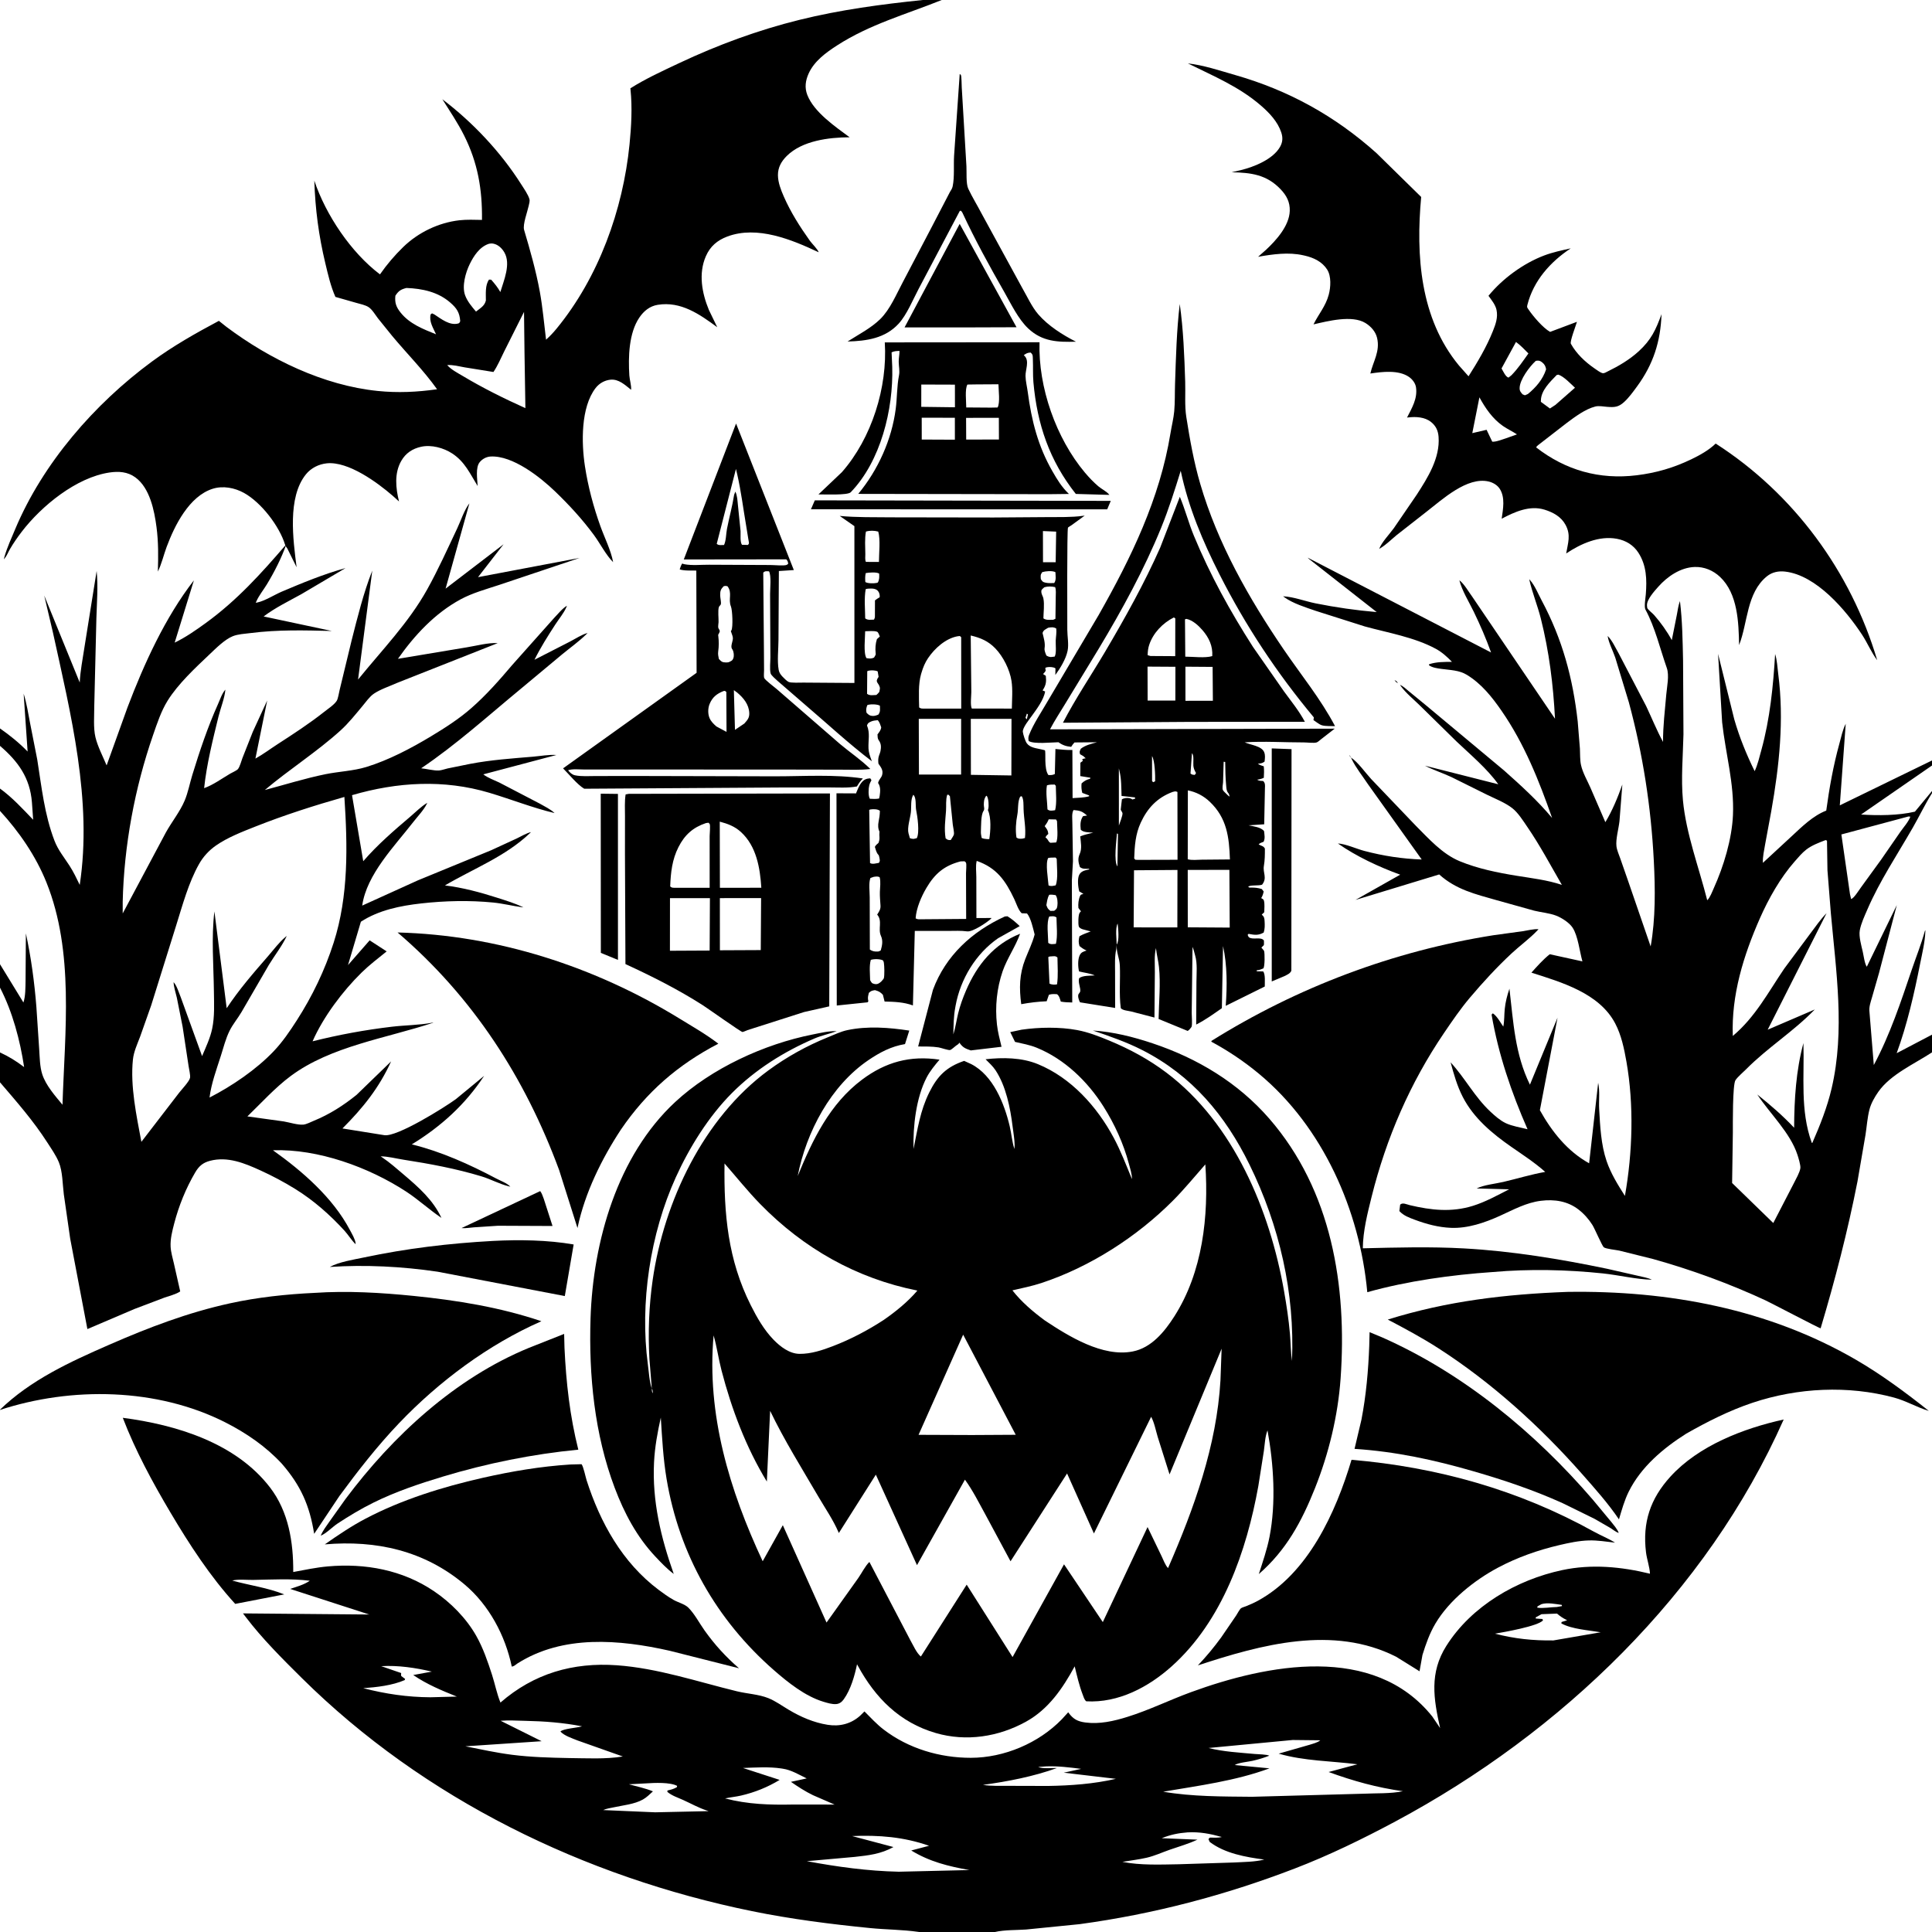 <svg version="1.1" xmlns="http://www.w3.org/2000/svg" style="display: block;" viewBox="0 0 2048 2048" width="1024" height="1024">
<path transform="translate(0,0)" fill="rgb(255,255,255)" d="M 0 0 L 0 2048 L 2048 2048 L 2048 0 L 0 0 z"/>
<path transform="translate(0,0)" fill="rgb(0,0,0)" d="M 4.102 592.919 L 4.784 589.986 C 7.596 580.264 12.138 570.376 16.059 561.028 C 45.463 490.928 100.1 428.186 160.924 383.346 C 183.26 366.88 207.558 353.134 232.018 340.111 L 240.003 346.459 C 285.765 380.801 343.026 408.617 400.411 414.431 C 421.763 416.594 442.077 415.645 463.303 412.624 C 449.142 392.713 431.401 374.935 415.743 356.141 L 400.609 337.393 C 397.871 333.806 394.439 327.931 390.644 325.513 C 387.131 323.276 381.807 322.23 377.801 321.079 L 355.539 314.727 C 350.529 303.402 347.76 291.198 344.885 279.196 C 337.823 249.715 334.163 221.784 333.181 191.473 C 345.362 227.793 372.038 267.649 402.791 290.851 C 410.135 280.321 418.292 270.725 427.5 261.789 C 443.375 246.381 464.953 235.999 486.944 233.502 C 494.818 232.608 502.996 233.003 510.914 233.124 C 511.322 200.877 506.549 172.706 491.96 143.586 C 485.299 130.291 476.841 117.773 468.899 105.207 C 501.059 129.569 530.831 161.159 552.429 195.274 C 555.139 199.555 560.003 206.431 561.253 211.233 C 561.781 213.263 560.858 216.184 560.425 218.229 C 559.122 224.378 553.907 238.139 555.573 243.736 C 561.966 265.206 568.207 287.223 572.233 309.252 C 575.297 326.021 576.747 343.155 578.834 360.076 C 582.973 356.375 586.609 352.495 590.131 348.199 C 634.626 293.923 660.357 222.577 667.32 153.115 C 669.223 134.137 670.363 113.879 668.363 94.874 L 668.22 93.633 C 684.426 83.377 702.761 74.995 720.113 66.821 C 761.016 47.556 803.614 31.88 847.531 21.026 C 890.765 10.34 934.077 4.573 978.288 0 L 998.304 0 C 960.408 15.248 922.058 25.728 887.27 48.189 C 875.495 55.791 863.087 64.826 857.161 78 C 853.807 85.457 852.769 92.985 855.808 100.719 C 863.002 119.028 885.328 134.155 900.626 145.515 C 878.639 145.621 850.36 149.069 833.971 165.364 C 828.234 171.068 824.569 177.493 824.65 185.768 C 824.726 193.47 827.742 201.181 830.786 208.158 C 838.082 224.883 847.931 240.356 858.488 255.189 C 860.562 258.103 866.958 264.351 867.822 267.413 C 839.276 253.987 802.746 238.829 771 250.72 C 760.374 254.701 752.803 261.109 748.201 271.697 C 740.233 290.033 744.058 310.651 751.444 328.548 L 760.312 346.875 C 741.654 333.11 721.749 319.131 697.199 323.122 C 688.744 324.497 682.477 329.662 677.761 336.588 C 666.49 353.143 665.915 378.673 667.128 398.017 C 667.426 402.758 669.415 408.608 668.991 413.187 C 662.509 408.097 655.875 401.559 646.974 402.509 C 640.804 403.167 635.159 406.412 631.384 411.297 C 615.553 431.784 616.285 469.591 620.054 494.206 C 623.374 515.885 629.088 537.278 636.5 557.916 C 640.817 569.936 647.678 583.452 649.936 595.907 C 642.319 588.36 636.061 575.926 629.516 567.049 C 617.265 550.432 603.311 535.258 588.446 520.954 C 572.589 505.695 543.477 482.683 520.036 483.928 C 515.636 484.161 511.292 486.484 508.5 489.922 C 503.852 495.646 506.007 508.056 506.32 515.193 C 498.213 502.119 492.803 489.482 479.356 480.698 C 470.194 474.714 457.253 471.194 446.398 473.586 C 437.258 475.601 430.071 480.316 425.359 488.555 C 417.806 501.765 419.49 517.424 422.976 531.565 L 416.267 525.529 C 400.01 511.426 369.25 488.862 346.454 491.144 C 337.871 492.003 329.669 496.135 324.245 502.866 C 304.489 527.381 310.692 572.025 314.415 601.308 L 304.633 581.5 C 303.767 580.094 302.735 579.147 302.243 577.54 C 296.165 557.696 276.95 532.641 258.593 522.493 C 248.787 517.072 236.396 514.671 225.5 518.103 C 200.509 525.974 185.071 557.061 176.642 579.757 C 173.483 588.263 171.341 597.795 167.338 605.877 C 167.842 590.052 167.974 574.575 165.912 558.816 C 163.603 541.169 158.841 517.292 143.544 506.09 C 135.238 500.007 125.748 499.426 115.895 500.901 C 80.919 506.137 44.12 536.173 23.106 563.568 C 18.587 569.459 14.245 575.73 10.5 582.144 C 8.669 585.281 7.382 588.812 5.13 591.669 L 4.102 592.919 z M 474.039 387 C 478.217 391.862 485.419 395.49 490.898 398.769 C 511.83 411.293 534.714 422.661 556.942 432.644 L 555.994 373.75 L 555.483 330.64 L 534.417 372.65 C 530.871 379.792 527.549 387.754 523.075 394.324 L 492.5 389.394 C 486.538 388.302 480.095 386.586 474.039 387 L 473.086 386.249 L 474.039 387 z M 518.004 258.5 C 508.353 261.788 502.219 271.2 497.925 279.969 C 493.527 288.951 489.491 303.319 493.017 312.975 C 495.401 319.504 500.16 325.058 504.58 330.294 C 509.177 326.582 513.673 324.407 515.056 318.5 C 515.088 311.51 514.123 302.347 518.387 296.39 L 520.695 296.5 C 524.436 300.73 527.588 304.642 530.386 309.584 C 534.149 297.111 541.687 279.965 534.719 267.705 C 532.229 263.323 528.221 259.384 523.157 258.322 C 521.321 257.937 519.832 258.072 518.004 258.5 z M 430.857 305.262 C 424.878 306.772 422.444 308.328 419.112 313.5 C 418.33 320.965 419.961 325.476 424.643 331.34 C 434.268 343.395 448.363 348.751 462.223 354.371 C 459.16 347.595 454.65 340.833 456.5 333.249 L 457.984 332.168 L 460.5 333.36 C 467.566 337.993 476.668 345.381 485.748 342.909 C 487.204 342.512 487.199 341.719 487.856 340.5 C 487.236 331.328 484.171 326.739 477.328 320.77 C 464.265 309.375 447.603 305.908 430.857 305.262 z"/>
<path transform="translate(0,0)" fill="rgb(0,0,0)" d="M 1257.01 66.22 L 1259.22 67.216 L 1257.01 66.22 z"/>
<path transform="translate(0,0)" fill="rgb(0,0,0)" d="M 1461.98 581.857 C 1464.74 574.721 1472.82 566.33 1477.44 560.004 L 1501.7 524.545 C 1513.42 506.457 1526.66 485.486 1524.94 463 C 1524.44 456.441 1522.07 451.357 1516.84 447.235 C 1510.2 442 1500.99 441.582 1492.94 442.467 L 1491.51 442.634 C 1496.69 432.46 1502.76 422.556 1501.03 410.61 C 1500.4 406.253 1497.24 402.123 1493.69 399.633 C 1482.63 391.892 1465.23 394.061 1452.62 395.942 C 1455.63 382.924 1463.13 372.534 1459.77 358.188 C 1458.18 351.424 1453.15 345.912 1447.35 342.375 C 1433.16 333.716 1407.52 340.382 1392.37 343.858 C 1397.73 332.979 1405.27 324.617 1408.52 312.408 C 1410.64 304.453 1411.38 292.821 1406.81 285.684 C 1401.53 277.417 1392.55 273.162 1383.28 271.024 L 1381.5 270.632 C 1365.9 267.073 1349.19 269.486 1333.64 272.202 L 1341.96 264.864 C 1352.81 254.755 1366.73 239.324 1367.2 223.529 C 1367.47 214.26 1363.9 207.409 1357.6 200.744 C 1342.68 184.974 1326.13 183.044 1305.59 182.586 L 1315.49 180.304 C 1329.59 176.826 1349.49 168.809 1356.91 155.668 C 1359.75 150.643 1360 145.844 1358.19 140.375 C 1354.44 129.055 1345.74 119.81 1336.91 112.147 C 1313.46 91.783 1286.6 80.797 1259.22 67.216 C 1275.53 68.956 1293.59 75.027 1309.39 79.55 C 1366.09 95.783 1415.14 122.909 1459.09 162.26 L 1506.51 208.797 C 1500.79 270.803 1505.29 337.556 1546.59 387.488 L 1556.71 398.882 C 1566.43 383.556 1575.79 367.864 1582.53 350.963 C 1585.45 343.65 1588.04 336.532 1586.38 328.545 C 1585.23 323.048 1581.08 318.044 1577.86 313.565 C 1592.66 295.38 1614.84 279.182 1636.78 270.864 C 1645.98 267.376 1655.49 265.405 1665.06 263.265 C 1643.49 277.492 1625.62 297.479 1619.11 323.123 C 1618.44 325.748 1618.81 325.888 1620.3 328.09 C 1625.13 335.248 1635.69 347.67 1643.18 351.815 L 1671.64 341.131 C 1670.49 345.16 1663.9 362.115 1665.19 364.42 C 1671.05 374.895 1680.12 383.52 1689.94 390.312 C 1692.2 391.874 1696.02 394.809 1698.64 395.522 C 1700.44 396.011 1702.51 394.565 1704.09 393.794 C 1715.81 388.083 1727.37 381.276 1737.04 372.449 C 1750.42 360.225 1755.21 349.621 1761.28 333.027 C 1760.27 362.083 1752.55 386.202 1735.27 409.738 C 1731.17 415.317 1726.74 421.488 1721.62 426.178 C 1715.6 431.701 1711.26 431.859 1703.6 431.264 C 1699.91 430.977 1694.79 429.993 1691.19 430.897 C 1680.48 433.588 1669.49 441.869 1660.8 448.36 L 1630.61 471.75 C 1629.02 473.054 1629.57 472.523 1628.35 474.232 C 1659.62 498.545 1695.45 508.649 1734.93 503.81 C 1755.77 501.255 1774.03 495.917 1792.98 486.814 C 1801.73 482.611 1811.73 477.051 1818.68 470.185 C 1901.41 523.284 1962.04 605.835 1989.92 699.84 C 1983.73 691.72 1979.61 681.564 1973.93 672.915 C 1956.8 646.833 1925.49 609.796 1892.37 605.917 C 1885.42 605.102 1878.54 606.412 1873 610.908 C 1851.26 628.546 1852.87 660.12 1843.5 683.83 C 1843.06 659.756 1842.11 629.33 1823.38 611.609 C 1816.02 604.648 1806.49 600.654 1796.31 601.021 C 1781.4 601.558 1767.47 611.092 1757.87 621.941 C 1753.86 626.473 1745.78 635.269 1745.85 641.5 C 1745.86 641.783 1746 644.264 1746.29 644.736 C 1747.74 647.096 1751.55 649.832 1753.5 652.045 C 1760.4 659.869 1767.23 669.409 1772.17 678.593 L 1777.51 651.822 C 1778.46 647.032 1779.06 641.701 1780.81 637.158 C 1783.4 657.958 1783.66 679.505 1784.12 700.453 L 1784.54 778.421 C 1784 801.315 1781.86 825.505 1783.98 848.309 C 1787.27 883.693 1801 919.737 1809.73 954.301 C 1812.7 951.551 1815.01 945.226 1816.68 941.508 C 1827.16 918.315 1835.89 889.481 1837.01 864 C 1838.48 830.622 1829.15 798.708 1825.54 765.714 L 1821.23 693.156 L 1838.43 762.644 C 1843.95 781.745 1851.26 799.654 1860.01 817.471 C 1863.23 810.644 1865.1 802.361 1867.12 795.06 C 1876.21 762.18 1879.73 727.3 1881.7 693.313 C 1883.8 699.811 1884.12 707.674 1885.01 714.5 C 1891.35 763.245 1886.12 811.782 1877.61 859.893 L 1871.13 894.959 C 1870.08 901.18 1868.4 908.351 1868.73 914.665 L 1899.13 886.555 C 1910.05 876.405 1921.81 864.701 1935.9 859.276 C 1939.15 835.378 1943.32 811.852 1949.74 788.583 C 1951.65 781.652 1953.25 773.632 1956.54 767.216 L 1950.27 853.714 L 2048 806.12 L 2048 811.466 L 1972.81 863.441 C 1990.7 864.596 2012.31 864.54 2029.9 860.392 L 2048 838.482 L 2048 840.773 C 2040.64 852.493 2034.6 865.223 2027.7 877.254 C 2011.37 905.701 1992.48 933.955 1979.5 964.07 C 1976.53 970.969 1972.76 978.871 1971.44 986.273 C 1970.29 992.727 1973.15 1002.49 1974.6 1008.88 C 1975.55 1013.04 1976.57 1021.53 1978.88 1024.8 L 2010.69 959.432 L 1991.82 1031.46 L 1984.4 1057.27 C 1982.91 1062.47 1980.97 1067.55 1981.74 1073 L 1986.31 1128.99 C 2003.58 1096.68 2015.04 1061.91 2026.76 1027.34 C 2031.23 1014.16 2036.48 1001.18 2040.19 987.741 C 2040.49 986.635 2040.33 987.067 2040.98 986.035 L 2040.95 987.295 C 2040.55 998.797 2037.6 1010.51 2035.37 1021.78 C 2029.11 1053.44 2021.66 1086.08 2010.56 1116.43 L 2048 1096.79 L 2048 1115.56 C 2029.32 1127.82 2004.15 1138.83 1991.14 1157.31 C 1987.26 1162.83 1983.36 1169.61 1981.68 1176.19 C 1979.48 1184.77 1978.87 1194.19 1977.51 1202.96 L 1969 1252.42 C 1958.62 1305.23 1945.32 1356.54 1929.94 1408.09 C 1928.73 1408.14 1877.13 1381.05 1871.19 1378.3 C 1833 1360.62 1792.94 1345.98 1752.45 1334.65 L 1716.36 1325.66 C 1712.97 1324.93 1702.54 1323.95 1700.1 1322.19 C 1698.41 1320.97 1690.47 1302.39 1688.02 1298.5 C 1684.11 1292.3 1679.03 1286.56 1673.21 1282.09 C 1661.55 1273.14 1647.7 1271.15 1633.5 1272.88 C 1617.85 1274.79 1604.23 1282.38 1590.08 1288.79 C 1573.94 1296.11 1555.9 1302.32 1537.96 1301.56 C 1524.8 1301 1512.16 1297.63 1499.88 1293.05 C 1493.83 1290.79 1487.83 1288.67 1483.39 1283.77 L 1484.23 1277 C 1486.78 1274.39 1491.11 1276.73 1494.55 1277.55 C 1517.13 1282.89 1538.68 1285.29 1561.36 1278.23 C 1574.63 1274.09 1587.36 1267.07 1599.69 1260.72 L 1565.32 1259.81 C 1572.94 1256.02 1585.15 1254.86 1593.59 1252.89 C 1608.44 1249.42 1622.95 1244.93 1638 1242.26 C 1626.78 1232.3 1614.32 1224.24 1602.03 1215.69 C 1581.7 1201.55 1562.17 1185.27 1550.63 1162.87 C 1544.61 1151.17 1541.13 1138.78 1537.7 1126.14 C 1553.08 1142.82 1563.07 1162.64 1579.85 1178.36 C 1584.56 1182.77 1590.21 1187.75 1596.07 1190.55 C 1602.94 1193.82 1611.84 1195.12 1619.26 1197.04 C 1602.1 1157.96 1588.35 1117.68 1581.14 1075.5 L 1582.5 1074.17 C 1587.19 1077.47 1590.26 1083.57 1593.55 1088.25 C 1594.8 1082.29 1594.47 1075.6 1595.1 1069.5 C 1595.88 1062.01 1597.65 1055.16 1600.07 1048.05 C 1604.19 1083.16 1605.87 1117.51 1621.79 1149.79 L 1651.04 1078.8 L 1632.34 1176.87 C 1645.04 1199.65 1661.51 1220.38 1684.54 1233.14 L 1694.12 1147.81 C 1696.06 1156.33 1694.69 1166.84 1695.18 1175.67 C 1696.19 1193.84 1697.11 1213.23 1702.99 1230.59 C 1707.44 1243.76 1715.04 1256.07 1722.49 1267.7 C 1730.61 1221.78 1732.17 1171.34 1724.09 1125.39 C 1721.66 1111.62 1718.73 1097.34 1712.18 1084.87 C 1695.32 1052.76 1655.35 1041.27 1623.36 1031.03 C 1629.36 1024.38 1635.79 1017.06 1642.81 1011.53 L 1677.43 1019.11 C 1674.5 1008.85 1672.75 992.054 1667 983.342 C 1663.5 978.048 1655.56 972.962 1649.72 970.677 C 1642.46 967.84 1633.89 967.233 1626.27 965.344 L 1586.39 954.213 C 1563.65 947.738 1543.56 943.053 1525.6 926.956 L 1436.89 953.959 L 1484.27 927.193 C 1461.9 919.062 1437.72 907.834 1418.22 894.11 C 1426.58 894.566 1437.83 899.797 1446.19 901.995 C 1466.47 907.327 1486.12 910.377 1507.07 911.102 L 1450.02 831.182 C 1444.45 822.742 1437.26 813.858 1432.92 804.825 L 1432.08 803.006 C 1439.52 807.909 1447.37 819.153 1453.57 825.89 L 1500.47 874.948 C 1514.47 888.986 1528.85 905.309 1547.52 912.989 C 1566.53 920.813 1587.3 925.032 1607.54 928.319 C 1623.78 930.956 1639.96 932.782 1655.64 937.989 C 1643.57 917.133 1632.57 896.326 1618.9 876.372 C 1614.53 869.991 1609.31 861.601 1603.18 856.781 C 1595.59 850.806 1584.82 846.64 1576.13 842.374 L 1538.54 823.719 C 1529.32 819.402 1519.58 816.337 1510.52 811.673 L 1588.24 831.369 C 1576.59 814.979 1558.75 799.992 1544.16 786.167 L 1505.45 748.168 C 1498.9 741.673 1490.29 734.738 1485 727.37 L 1484.05 726.014 C 1487.44 727.273 1490.67 730.56 1493.49 732.827 L 1511.18 747.311 L 1594.35 816.715 C 1612.15 832.534 1630.01 848.763 1645.29 867.077 C 1631.38 827.342 1615.76 788.209 1591.65 753.395 C 1581.5 738.731 1570.33 724.727 1554.88 715.32 C 1546.7 710.336 1537.29 710.354 1528.06 709.071 C 1523.75 708.472 1518.19 707.805 1514.71 705.103 L 1515 704.091 C 1523.03 701.496 1530.8 701.676 1539.15 701.582 C 1533.94 696.197 1528.57 691.315 1521.93 687.717 C 1499.32 675.475 1471.49 670.837 1446.82 664.081 L 1394.63 647.498 C 1384.08 643.837 1370.63 639.725 1361.56 633.163 L 1360.13 632.093 C 1371.16 632.578 1383.57 637.379 1394.54 639.579 C 1416.16 643.91 1437.41 646.96 1459.37 648.839 L 1387.62 592.539 L 1386.17 591.132 L 1580.6 691.659 C 1575.23 676.746 1569.14 662.69 1562.23 648.424 C 1557.24 638.111 1549.78 626.186 1546.99 615.117 C 1551.9 618.621 1557.08 627.761 1560.83 632.804 L 1648.37 761.89 C 1646.51 725.82 1642.16 690.654 1633.31 655.543 C 1629.85 641.845 1624.35 628.554 1621.23 614.868 L 1621.04 614.036 L 1622.04 615.108 C 1626.98 620.651 1630.76 629.992 1634.28 636.585 C 1656.2 677.666 1667.23 718.546 1672.43 764.646 L 1674.77 793.548 C 1675.06 799.17 1674.74 805.539 1675.94 810.988 C 1677.75 819.214 1682.55 827.285 1685.93 835 L 1701.75 871.54 C 1709.19 859.205 1714.97 845.176 1719.75 831.604 L 1716.7 870.587 C 1715.84 878.386 1712.61 889.582 1713.5 897.02 C 1714.02 901.389 1716.19 906.033 1717.61 910.174 L 1726.08 934.467 L 1749.76 1003.27 C 1755.03 973.79 1754.64 942.038 1753.1 912.221 C 1750.15 855.092 1741.56 799.636 1726.63 744.395 L 1712.25 697.089 C 1709.76 689.838 1705.35 681.613 1704.15 674.152 C 1708.89 678.678 1712.6 686.936 1715.9 692.68 L 1744.98 748.466 C 1750.94 761.051 1756.23 774.261 1762.89 786.467 C 1762.81 769.791 1764.87 752.996 1766.3 736.384 C 1767.03 727.895 1769.7 716.053 1766.86 708.002 C 1759.67 687.566 1754.59 665.302 1744.22 646.103 C 1742.69 643.274 1744.36 633.501 1744.63 629.957 C 1745.83 614.461 1745.48 599.437 1736.77 585.926 C 1731.53 577.782 1723.53 572.949 1714.08 571.162 C 1695.08 567.571 1675.58 576.426 1660.22 586.705 C 1662.07 575.538 1665.43 567.309 1659.57 556.411 C 1654.92 547.758 1646.46 543.141 1637.39 540.305 C 1621.54 535.353 1605.59 542.622 1591.85 549.853 C 1593.28 539.621 1595.76 527.442 1589.76 518.12 C 1587.22 514.169 1582.55 511.481 1578.06 510.427 C 1555.24 505.075 1529.06 529.347 1512.37 542.278 L 1480.49 567.242 C 1475.09 571.689 1469.65 577.138 1463.72 580.808 L 1461.98 581.857 z M 1607.01 362.507 L 1591.68 390.58 C 1593.49 393.537 1595.84 399.334 1599.07 400.283 L 1602.23 397.748 C 1609.14 390.675 1614.47 382.684 1620.19 374.675 C 1615.97 370.433 1611.87 366.022 1607.01 362.507 z M 1628.03 382.5 C 1621.56 388.351 1610.86 402.526 1610.86 411.5 C 1610.86 414.575 1612.1 415.837 1614 418.011 L 1616.5 419.017 L 1619.61 417.685 C 1628.17 410.646 1635.48 402.222 1638.93 391.5 C 1638.44 388.4 1637.39 386.219 1634.86 384.207 C 1632.35 382.21 1631.1 382.004 1628.03 382.5 z M 1650.2 397.5 C 1643.09 404.849 1633.57 413.861 1633.42 424.5 L 1633.39 425.959 L 1643 433.018 L 1648.84 429.189 L 1669.55 411.019 C 1664.82 406.699 1658.03 399.265 1652.02 397.151 L 1650.2 397.5 z M 1568.24 421.179 L 1560.69 459.137 L 1575.85 455.603 L 1581.86 468.231 C 1586.37 468.46 1592.39 465.773 1596.77 464.472 L 1608.04 460.467 C 1603.2 457.207 1597.84 454.812 1593.05 451.469 C 1582.15 443.852 1574.54 432.698 1568.24 421.179 z M 2023.04 865.5 L 1951.93 884.553 L 1961.05 947.783 L 1962.24 952.972 C 1965.1 952.471 1970.47 943.691 1972.44 941.05 L 1994.1 911.23 L 2014.61 881.559 C 2017.87 876.911 2023.23 870.947 2025.05 865.688 L 2023.04 865.5 z M 1935.27 890.5 C 1928.36 893.176 1920.75 895.955 1914.83 900.518 C 1910.25 904.047 1906.23 908.886 1902.4 913.235 C 1887.24 930.486 1874.76 952.588 1865.53 973.521 C 1848.2 1012.83 1835.19 1054.8 1836.84 1098.16 C 1860.69 1078.15 1874.23 1052.04 1891.42 1026.72 L 1918.92 989.712 C 1924.42 982.483 1929.83 974.437 1936.24 968.013 L 1873.81 1091.53 L 1923.75 1070.1 C 1901.19 1093.46 1873.6 1110.54 1850.84 1133.58 C 1847.41 1137.05 1842.5 1141.01 1839.72 1144.95 C 1836.48 1149.55 1836.92 1192.58 1836.9 1200.42 L 1836.11 1254.03 L 1879.74 1296.44 L 1901.7 1254 C 1903.77 1249.79 1907.81 1242.94 1908.46 1238.27 C 1908.88 1235.32 1906.35 1227.12 1905.39 1224.19 C 1897.7 1200.65 1876.35 1180.74 1862.8 1160.22 C 1876.74 1171.35 1889.59 1182.45 1901.85 1195.45 C 1902 1165.22 1903.83 1135.05 1911.7 1105.71 C 1912.81 1141.29 1908.08 1176.85 1920.49 1211.24 L 1921.06 1211.7 C 1929.37 1192.77 1936.91 1173.79 1941.63 1153.61 C 1955.91 1092.53 1946.31 1029.34 1940.76 967.802 L 1937.18 922.5 L 1936.69 891.169 L 1935.27 890.5 z"/>
<path transform="translate(0,0)" fill="rgb(0,0,0)" d="M 1020.18 225.456 L 1018.81 223.5 L 1017.5 223.462 L 973.614 306.563 C 967.648 317.869 961.243 333.614 952.714 342.979 C 938.368 358.732 918.554 361.467 898.437 362.025 C 909.917 354.701 923.332 347.828 933.073 338.262 C 943.667 327.857 950.192 311.814 957.167 298.81 L 987.241 241.458 L 1006.98 203.5 C 1008.2 201.399 1009.36 199.964 1009.87 197.5 C 1011.94 187.553 1010.75 175.377 1011.37 165.078 L 1017.33 78.5 C 1017.72 78.786 1018.22 78.966 1018.51 79.359 C 1019.35 80.529 1019.35 90.695 1019.49 92.664 L 1024.46 176.334 C 1024.8 182.513 1023.89 194.705 1026.4 200.049 C 1030.65 209.088 1036.17 218 1040.81 226.902 L 1083.5 305.05 C 1088.74 314.085 1093.82 325.408 1100.63 333.244 C 1111.23 345.454 1126.28 354.927 1140.55 362.22 C 1121.38 362.746 1104.92 362.293 1089.94 348.177 C 1079.33 338.182 1071.8 322.208 1064.61 309.62 C 1048.82 281.99 1033.61 254.326 1020.18 225.456 z"/>
<path transform="translate(0,0)" fill="rgb(0,0,0)" d="M 1020.01 347.088 L 958.859 347.084 L 1017.3 237.322 L 1077.55 346.894 L 1020.01 347.088 z"/>
<path transform="translate(0,0)" fill="rgb(0,0,0)" d="M 1104.01 732.8 L 1105.16 731.892 L 1107.87 733 C 1106.41 741.958 1098.63 752.094 1093.44 759.317 C 1091.06 762.634 1083.74 771.639 1084.24 775.818 C 1084.59 778.682 1086.85 785.698 1088.5 787.946 C 1092.12 792.877 1099.06 793.149 1104.69 794.568 C 1105.03 794.655 1107.6 795.303 1107.6 795.305 C 1109 796.853 1106.34 815.075 1111.38 821.609 C 1114.05 821.62 1115.73 821.728 1118.18 820.5 L 1118.8 793.979 C 1124.75 794.48 1130.79 795.271 1136.76 794.996 L 1136.98 846.032 C 1142.77 845.645 1148.91 845.691 1154.5 844.07 L 1154.5 843.177 L 1147.26 840.5 C 1146.37 836.925 1146.14 834.144 1146.5 830.474 C 1149.45 827.728 1151.67 826.567 1155.55 825.5 L 1155.85 824.412 L 1145.14 822.678 L 1145.26 808.5 C 1146.2 807.82 1147.15 807.18 1148 806.398 L 1147.07 805 C 1148.59 804.175 1149.06 804.016 1150.87 803.822 L 1152.99 804.995 L 1150.87 803.822 L 1148.44 801.548 L 1144.9 799.5 C 1144.13 796.618 1144.46 796.476 1145.7 793.702 C 1150.72 789.805 1156.79 788.527 1162.82 786.818 L 1139 787.028 C 1137.59 788.502 1136.57 789.933 1135.5 791.673 C 1130.17 791.176 1126.38 789.938 1122.03 786.806 C 1114.69 786.885 1096.21 789.038 1090.42 785.5 C 1090.01 783.072 1089.91 781.495 1090.82 779.168 C 1095.5 767.281 1103.58 755.448 1109.97 744.332 L 1164.67 651.874 C 1199.12 591.184 1229.48 528.599 1240.77 459.164 C 1242.01 451.509 1244.04 443.585 1244.74 435.886 C 1245.6 426.366 1245.26 416.563 1245.59 407 C 1246.53 378.989 1247.27 350.093 1250.59 322.281 C 1254.44 349.38 1255.47 377.401 1256.36 404.739 C 1256.75 416.677 1255.66 430.112 1257.51 441.861 C 1261.25 465.692 1265.51 489.642 1272.28 512.827 C 1290.77 576.185 1323.97 634.494 1360.94 688.708 C 1379.25 715.549 1399.98 740.871 1415.21 769.746 C 1411.05 769.556 1405.31 769.983 1401.36 768.848 C 1398.35 767.983 1395.02 765.02 1392.32 763.319 L 1392.75 760.5 C 1353.67 713.629 1320.42 663.496 1292.81 609 C 1274.92 573.708 1259.78 537.909 1251.61 499.066 C 1245.34 519.364 1238.91 539.687 1230.9 559.376 C 1212.88 603.653 1189.35 646.644 1164.73 687.597 L 1128.99 746.34 C 1123.67 755.185 1117.82 763.971 1113.07 773.123 L 1414.84 772.415 L 1400.64 783.436 C 1399.35 784.382 1397.24 786.45 1395.82 786.962 C 1392.98 787.987 1385.75 786.99 1382.26 786.996 C 1361.51 787.031 1340.1 785.571 1319.44 786.896 C 1325.5 789.723 1337.57 790.652 1340.14 797.5 C 1341.37 800.776 1340.89 803.928 1340.5 807.315 C 1338.01 809.238 1336.45 809.163 1333.38 809.622 C 1335.39 811.011 1337.35 811.58 1339.65 812.329 C 1340.11 816.463 1339.94 820.363 1339.7 824.5 C 1337.19 825.659 1335.29 826.116 1332.59 826.5 C 1334.73 827.896 1336.52 827.725 1339 827.894 C 1341.25 830.105 1341.03 832.332 1340.88 835.5 L 1340.11 873.778 L 1323.49 874.878 C 1328.66 876 1336.61 876.751 1339.95 881 C 1340.35 885.151 1341.25 888.409 1339.5 892.298 C 1337.66 893.05 1335.63 893.587 1334.21 895 C 1336.97 896.918 1339.12 896.417 1340.83 899.5 C 1340.85 905.874 1340.83 911.678 1339.76 917.964 C 1338.5 925.318 1343.61 930.621 1337.85 937.811 C 1334.14 939.201 1325.01 937.863 1323.12 940 C 1324.93 941.195 1323.92 940.907 1325.94 940.882 C 1330.13 940.832 1333.55 941.134 1337.57 942.435 L 1339.56 945.005 C 1338.94 947.741 1338.44 949.576 1336.93 952 C 1338.22 952.861 1339.45 953.152 1339.84 954.749 C 1340.75 958.494 1340.21 963.135 1340.17 967 L 1337.51 969.5 C 1340.13 971.861 1340.35 973.216 1340.53 976.657 C 1340.75 980.86 1340.88 984.501 1339.56 988.56 C 1333.74 991.796 1329.92 991.09 1323.5 989.92 L 1322.55 991 C 1323.46 993.046 1323.43 993.745 1325.75 994.429 C 1330.2 995.744 1337.15 993.168 1339.81 997 C 1339.79 997.903 1340.03 1001.34 1339.69 1001.95 C 1339.5 1002.31 1337.2 1004.25 1337.12 1004.5 C 1337.08 1004.64 1339.81 1007.45 1339.97 1008 C 1340.81 1010.84 1340.78 1024.37 1339.28 1026.5 C 1336.87 1027.53 1334.92 1028.39 1332.24 1028.5 L 1332.18 1029.62 L 1339 1029.74 C 1341.54 1032.94 1340.62 1041.45 1340.71 1045.75 L 1299.33 1066.23 C 1300.85 1045.29 1300.97 1023.37 1296.46 1002.86 L 1295.23 1068.73 C 1286.37 1074.87 1277.67 1081.23 1268.01 1086.07 L 1268.28 1040.72 C 1268.32 1031.85 1269.41 1021.55 1266.94 1013 C 1266.07 1009.99 1265.41 1006.58 1264.12 1003.73 L 1263.26 1073.71 C 1263.22 1076.81 1264.09 1086.2 1263.09 1088.5 C 1262.89 1088.94 1261.04 1091.21 1260.5 1091.69 L 1259 1092.84 L 1228.17 1080.16 C 1228.46 1062.34 1230.43 1042.68 1228.56 1025.04 C 1227.86 1018.38 1226.05 1011.78 1225.37 1005 C 1223.38 1013 1224.27 1022.43 1224.2 1030.66 L 1223.77 1078.64 L 1199.09 1072.22 C 1196.17 1071.53 1189.72 1071.04 1188.07 1068.65 C 1186.13 1053.75 1187.72 1038.49 1187.08 1023.51 C 1186.75 1015.65 1183.18 1009.47 1183.76 1001.24 C 1186.75 997.37 1185.32 984.092 1184.74 979.005 C 1182.07 983.85 1183.63 995.61 1183.76 1001.24 L 1183.32 1006 C 1181.51 1013.83 1182.02 1022.19 1182.02 1030.24 L 1182.09 1068.47 L 1144.84 1062.5 C 1143.75 1060.41 1142.25 1056.36 1143.2 1054 C 1143.27 1053.84 1144.91 1051.62 1144.94 1051.5 C 1146.09 1047.74 1142.47 1041.91 1143.9 1037 C 1147.5 1033.89 1155.76 1034.36 1160.47 1033.99 C 1155.79 1031.74 1149.03 1031.1 1143.85 1029.77 C 1142.66 1025.13 1142.42 1017.47 1144.34 1013.04 C 1145.97 1009.3 1148.24 1008.86 1151.79 1007.6 C 1148.83 1006.28 1146.74 1004.89 1144.28 1002.8 C 1143.12 998.878 1143.31 996.451 1144.26 992.5 C 1147.94 990.274 1152.2 988.906 1156.21 987.356 L 1147.5 985.024 C 1145.95 984.415 1144.01 983.602 1143.53 981.889 C 1142.8 979.296 1142.94 969.731 1144.5 967.529 L 1145.86 966 L 1143.16 962.5 C 1142.72 958.32 1143.26 953.516 1144.94 949.64 C 1145.67 947.945 1146.87 948.118 1148.5 947.582 L 1145.18 945.55 L 1144.1 945 C 1142.8 940.545 1141.89 931.772 1143.94 927.5 C 1145.71 923.808 1149.33 922.739 1153.04 921.972 L 1154.92 921.6 L 1154 920.916 C 1150.58 920.931 1147.6 921.362 1144.76 919.137 C 1143.1 914.246 1142.3 910.198 1144.5 905.36 C 1147.16 899.517 1145.68 892.819 1145.11 886.587 C 1149.5 884.759 1154.25 883.802 1158.86 882.648 C 1154.87 882.271 1148.37 882.596 1145.64 879.5 C 1145.08 874.45 1145.03 869.407 1148.1 865.147 L 1152.33 864.5 C 1147.04 859.866 1144.88 859.308 1138 858.659 C 1135.85 862.077 1136.77 868.285 1136.74 872.463 L 1137.38 913 L 1136.22 933.172 L 1136.62 1062.66 C 1132.49 1062.6 1128.57 1062.46 1124.5 1061.74 C 1123.56 1058.85 1123.02 1055.84 1120.5 1053.9 C 1117.4 1053.71 1114.89 1053.51 1111.88 1054.5 L 1109.5 1061.38 C 1100.31 1061.75 1091.6 1062.83 1082.55 1064.47 C 1080.32 1047.65 1080.5 1032.83 1086.79 1016.75 C 1090.27 1007.85 1094.31 999.917 1096.76 990.582 C 1095.1 984.153 1092.85 973.313 1088.7 968.327 L 1083 968.066 C 1079.37 964.568 1077.3 957.567 1075.13 953 C 1065.8 933.372 1056.54 919.987 1035.36 912.575 C 1034.03 917.548 1034.93 924.435 1034.94 929.606 L 1035.04 973.142 L 1051.03 973.121 L 1050.35 974.006 C 1046.3 977.846 1031 988.103 1025.26 987.302 C 1018.74 986.391 1011.69 986.822 1005.08 986.816 L 969.72 986.815 L 967.727 1065.8 C 957.929 1062.22 948.035 1061.92 937.711 1061.67 L 935.896 1054.5 C 932.75 1051.33 931.797 1050.87 927.5 1049.59 C 924.488 1050.09 923.289 1050.29 920.995 1052.5 C 920.391 1054.94 919.75 1057.22 920.184 1059.75 L 920.5 1061.38 L 919.658 1062.5 L 887.004 1065.9 L 886.705 840.93 L 907.403 841.025 C 909.06 837.048 910.694 832.454 913.545 829.174 C 916.181 826.142 918.678 825.29 922.5 825.058 L 923.78 827 C 922.864 828.683 921.968 830.456 921.48 832.317 C 920.544 835.882 920.242 843.581 922.07 846.733 C 925.47 846.945 928.492 847.059 931.86 846.5 L 932.5 843.62 C 933.174 838.719 933.616 834.026 930.809 830 C 931.645 826.12 934.324 824.629 935.139 821.387 C 936.409 816.332 933.846 813.388 931.172 809.5 C 930.83 806.111 930.759 803.648 931.966 800.406 C 932.483 799.02 933.047 797.723 933.332 796.264 C 934.162 792.01 934.172 788.395 931.547 784.763 C 930.093 782.753 930.376 780.942 930.182 778.5 C 931.95 776.092 933.786 774.072 934.125 771 C 933.161 768.29 932.436 765.603 930.5 763.407 C 927.976 763.669 925.382 763.85 923.07 764.973 C 920.595 766.175 920.005 766.489 919.04 769 C 922.494 777.288 920.238 784.861 920.639 793.483 C 920.828 797.546 922.169 801.355 923.563 805.143 L 924.256 806.996 C 899.332 788.042 876.593 766.762 852.79 746.5 L 824.204 721.735 C 822.455 720.103 817.466 715.91 816.91 713.905 C 815.699 709.536 816.708 701.365 816.65 696.658 L 816.319 629.693 C 816.299 623.892 817.791 610.227 815.176 605.61 C 812.418 605.626 811.163 604.998 809.086 607 L 809.791 689.186 L 809.931 710.644 C 809.95 712.641 809.484 716.733 810.021 718.544 C 810.656 720.688 820.921 728.317 823.275 730.38 L 890.443 788.678 C 901.042 797.645 912.737 805.336 922.585 815.155 C 912.163 816.462 901.139 815.857 890.621 815.875 L 833.037 815.765 L 654.684 815.695 L 619.151 815.7 C 614.085 815.708 606.926 814.825 602.193 816.5 C 604.066 818.958 606.379 821.152 609.5 821.83 C 616.324 823.311 624.995 822.6 632 822.624 L 676.374 822.586 L 821.643 822.925 C 852.186 822.945 884.597 820.646 914.716 825.213 C 912.035 827.772 910.275 830.533 908.369 833.67 C 898.735 835.507 888.016 834.687 878.209 834.706 L 826.19 834.788 L 619.307 836.094 C 611.798 831.567 603.271 820.86 596.873 814.502 L 738.426 713.207 L 738.122 604.826 C 732.958 604.659 725.315 605.239 720.5 603.564 C 721.255 601.277 721.856 599.343 723.199 597.318 C 724.184 597.76 724.268 597.849 725.5 598.096 C 733.236 599.649 743.704 598.566 751.697 598.64 L 816.458 598.934 C 820.243 598.91 831.37 600.031 834 598.77 C 834.564 598.5 835 598.017 835.5 597.641 C 835.283 595.408 834.975 594.62 833.5 592.925 L 724.844 593.059 L 780.26 448.946 L 841.498 604.28 L 825.634 605.313 L 825.214 678.64 C 825.155 688.358 823.738 700.689 825.439 710.149 C 825.948 712.981 827.537 715.249 829.5 717.285 C 831.038 718.879 833.9 721.807 835.82 722.795 C 838.435 724.141 848.316 723.534 851.773 723.584 L 905.721 723.969 L 905.697 557.731 L 890.129 546.902 C 908.171 548.615 926.623 548.169 944.739 548.395 L 1053.13 548.57 L 1110.26 548.159 C 1122.76 548.046 1135.56 548.483 1147.96 546.817 L 1149.86 546.548 L 1136 556.66 C 1135.47 557.021 1132.28 558.929 1132.11 559.284 C 1130.98 561.549 1131.36 656.168 1131.38 667.5 C 1131.4 674.542 1133.12 683.046 1131.69 689.889 C 1129.84 698.728 1123.99 708.278 1118.71 715.5 L 1118.82 708.5 C 1117.96 707.987 1117.69 707.754 1116.59 707.5 C 1114.19 706.944 1110.21 706.695 1108.06 708 L 1108.47 711 C 1107.36 712.754 1107.83 712.19 1106.54 713.594 L 1105.68 714.5 L 1108.6 716.383 C 1109.24 722.337 1108.94 725.84 1105.73 730.998 L 1105.16 731.892 L 1104.01 732.8 z M 780.137 497.094 L 759.764 576.5 C 761.814 578.402 764.754 577.686 767.5 577.715 C 769.743 573.069 769.601 565.926 770.61 560.709 C 772.955 548.583 776.295 536.726 778.213 524.5 L 779.5 521.141 C 781.638 525.501 781.708 530.809 782.246 535.58 L 785.026 562.895 C 785.238 566.981 784.304 574.245 786.51 577.5 L 792.858 577.67 C 793.208 577.113 793.761 576.641 793.907 576 C 794.042 575.409 793.389 572.355 793.274 571.566 L 790.916 556.996 C 787.795 538.878 785.593 520.762 781.484 502.809 L 780.137 497.094 z M 917.923 563.5 C 916.497 571.195 917.222 579.695 917.286 587.509 C 917.305 589.879 916.792 593.528 917.881 595.627 L 931.709 595.695 C 931.719 586.509 933.424 572.059 930.991 563.5 C 926.892 562.38 921.991 562.241 917.923 563.5 z M 1105.55 562.95 L 1105.63 596.009 L 1119.05 595.969 L 1119.57 563.543 L 1105.55 562.95 z M 1104.78 606.5 C 1102.69 609.545 1103.13 610.324 1103.31 613.907 C 1105.08 616.501 1105.21 616.976 1108.44 617.687 C 1111.32 618.321 1114.56 618.098 1117.5 618.044 C 1119.87 614.728 1118.87 610.527 1118.79 606.5 C 1115.42 604.773 1108.35 605.374 1104.78 606.5 z M 917.725 607.5 C 916.975 610.857 917.02 613.557 917.295 616.975 C 919.741 618.582 926.275 618.559 929.262 617.933 L 930.548 617.5 C 932.29 614.148 932.12 611.717 931.941 608 C 929.076 606.205 921.103 606.883 917.725 607.5 z M 767.026 621.5 C 763.93 624.762 763.424 626.297 763.407 631 C 763.399 633.453 764.653 638.415 764.121 640.5 C 763.821 641.678 762.419 642.343 762.046 643.5 C 760.84 647.238 761.842 655.368 761.701 659.5 C 761.651 660.968 761.056 664.175 761.417 665.5 C 761.905 667.289 763.356 667.639 762.836 669.838 C 762.721 670.325 761.529 672.508 761.267 673 L 761.438 674.377 C 762.084 679.91 762.092 685.082 761.326 690.625 C 760.945 693.386 761.455 695.805 762.03 698.5 C 764.582 701.222 765.5 702.178 769.5 702.241 C 770.805 702.262 771.31 702.141 772.5 701.953 C 775.019 700.681 776.376 700.521 777.382 697.693 C 778.312 695.078 777.884 691.184 776.576 688.78 L 775.757 687.5 C 774.253 684.43 777.2 679.442 776.856 676 C 776.635 673.793 775.33 671.173 774.722 669 L 775.377 668.102 C 777.133 664.717 776.408 646.786 774.814 642.836 C 771.702 635.127 776.561 628.579 771.205 621.5 C 769.472 620.98 768.754 620.954 767.026 621.5 z M 1107.07 622.5 C 1105.89 623.615 1103.91 624.818 1103.86 626.453 C 1103.74 630.29 1105.41 631.271 1106.05 634.5 C 1107.28 640.666 1106.13 649.146 1106.06 655.5 C 1109.04 657.674 1112.86 656.948 1116.5 656.972 L 1118.81 655.961 L 1119.13 632.817 C 1119.13 629.524 1119.64 625.467 1118.5 622.351 C 1114.7 621.574 1110.83 621.415 1107.07 622.5 z M 917.69 624.5 C 915.895 634.235 917.076 645.563 917.147 655.5 C 919.912 657.661 923.069 656.883 926.5 656.827 C 927.156 655.404 927.444 654.855 927.442 653.25 L 927.5 636.442 C 929.096 635.145 930.723 634.141 932.5 633.109 C 932.734 630.874 932.243 628.322 930.717 626.5 C 928.298 623.613 924.048 623.787 920.512 623.986 C 919.226 624.059 918.806 624.211 917.69 624.5 z M 1110.98 665.5 C 1108.22 667.273 1106.12 667.795 1105.15 671 C 1106.4 676.466 1108.15 681.53 1107.31 687.074 C 1106.91 689.683 1108.27 692.495 1109.2 694.874 C 1110.91 695.926 1111.96 696.298 1113.96 696.5 L 1118 696.021 C 1120.1 692.525 1118.91 683.273 1119.11 679 C 1119.32 674.57 1120.15 670.774 1119.68 666.27 C 1116.94 664.591 1114.97 664.846 1111.77 665.3 L 1110.98 665.5 z M 917.112 669.154 C 917.085 675.788 915.12 692.508 918.5 697.669 C 921.595 698.113 923.543 698.48 926.5 697.086 C 927.204 695.899 927.968 694.837 928.339 693.5 L 928.22 692.417 C 927.707 687.292 928 682.421 929.571 677.5 L 932.658 674.763 C 932.049 673.439 931.094 670.193 929.768 669.682 C 926.482 668.416 920.709 669.156 917.112 669.154 z M 1014.95 674.5 C 1002.44 676.783 990.844 687.247 983.83 697.575 C 980.591 702.346 978.475 707.492 976.862 713 L 976.364 714.606 C 973.309 725.167 974.094 739.02 974.339 749.946 C 976.194 751.053 976.457 751.079 978.5 751.139 L 1018.94 751.133 L 1018.9 675.5 L 1017.49 674.198 L 1014.95 674.5 z M 1029 673.638 L 1029.64 733.589 C 1029.63 737.592 1028.37 747.814 1030.16 751.092 L 1072.6 751.132 C 1072.71 741.665 1073.68 731.125 1072.23 721.79 C 1070.38 709.869 1063.48 696.048 1055.12 687.359 C 1047.59 679.54 1039.41 676.109 1029 673.638 z M 919.31 711.5 L 919.134 735.5 C 921.973 737.669 925.484 736.796 928.995 736.695 C 930.067 735.672 931.24 734.719 932.089 733.5 C 932.241 732.417 932.922 729.964 932.722 729 C 931.535 723.289 926.877 723.632 931.353 717.5 L 930.381 711.696 C 927.978 710.43 923.467 710.396 920.702 710.955 L 919.31 711.5 z M 1089.51 721.5 L 1091.01 723.5 L 1089.51 721.5 z M 767.132 732.5 C 759.875 735.332 755.144 739.009 752.153 746.39 C 750.386 750.747 750.273 756.72 752.102 761.091 C 753.656 764.802 756.472 767.483 759.437 770.084 L 770.148 775.823 L 769.947 733.5 C 768.062 732.135 769.039 732.329 767.132 732.5 z M 777.931 731.578 L 779.098 773.676 L 788.997 767.004 C 792.314 763.226 794.515 760.985 794.257 755.672 C 793.819 746.666 788.091 739.738 781.5 734.204 L 777.931 731.578 z M 919.342 747.5 C 918.288 750.537 917.819 752.227 918.536 755.5 C 920.656 757.664 921.833 758.78 925 758.932 C 927.123 759.034 929.212 758.306 931.125 757.5 C 933.449 754.111 932.792 752.117 932.725 748.078 C 930.255 746.493 923.651 746.35 920.711 747.008 L 919.342 747.5 z M 1088.51 756.5 L 1087.06 760.969 L 1088.49 762.5 L 1089.66 757.279 L 1088.51 756.5 z M 973.939 762.011 L 974.115 821.031 L 1018.81 821.036 L 1018.85 762.016 L 973.939 762.011 z M 1029.09 761.999 L 1029.19 821.353 L 1072.1 822.019 L 1072.24 762.007 L 1029.09 761.999 z M 1263.51 798.5 L 1261.97 820 C 1263.88 821.39 1264.25 821.196 1266.5 821.449 L 1267.84 819.497 L 1267.35 818.615 C 1266.13 816.337 1265.27 814.336 1265.02 811.742 C 1264.7 808.355 1265.92 800.406 1263.51 798.5 z M 1221.2 801.5 L 1221.24 828 L 1222.44 829.171 L 1224.5 828.17 C 1224.69 822.553 1224.2 806.013 1221.2 801.5 z M 1297.14 807.5 L 1296.5 829.219 C 1296.34 831.272 1295.35 836.052 1296.45 837.728 C 1297.37 839.132 1299.27 840.742 1300.47 841.979 C 1301.5 843.036 1302.25 843.746 1303.5 844.49 L 1303.16 843.18 C 1302.47 840.94 1302.83 841.878 1301.52 840.018 C 1300.04 837.912 1300.02 835.12 1299.78 832.637 C 1298.97 824.364 1298.91 815.994 1298.76 807.688 L 1297.14 807.5 z M 1186.05 814.5 L 1186.08 875.139 C 1186.92 872.343 1190.22 864.498 1189.88 862.005 C 1189.74 861.044 1188.38 859.353 1188.02 858.271 L 1188.84 851 L 1189.28 847.229 C 1191.53 846.008 1194.96 845.464 1197.5 846.117 C 1198.99 846.499 1199.31 846.782 1200.5 847.49 L 1203.46 846.5 L 1202.99 845.268 L 1188.89 843.73 C 1188.59 835.109 1188.8 825.888 1186.73 817.5 L 1186.05 814.5 z M 1109.79 832.5 C 1108.4 840.536 1110.13 849.758 1110.37 858 C 1112.6 859.76 1114.67 859.379 1117.5 859.011 L 1118.5 858.794 C 1120.4 850.877 1119.28 841.167 1119.2 833 L 1118 831.65 C 1115.13 831.71 1112.53 831.544 1109.79 832.5 z M 1259.18 837.815 L 1259.06 910.847 C 1263.34 912.117 1269.37 911.336 1273.88 911.302 L 1303.76 911.038 C 1302.97 887.254 1300.54 867.112 1282.36 849.838 C 1275.81 843.619 1268.03 839.583 1259.18 837.815 z M 1242.97 839.5 C 1226.76 845.537 1216.41 856.536 1209.24 872.039 C 1203.59 884.264 1202.75 896.769 1202.29 910 L 1203.5 911.36 L 1206.25 911.507 L 1248.23 911.393 L 1248.13 839.5 C 1245.84 838.457 1245.36 838.998 1242.97 839.5 z M 968.129 842.5 C 965.052 847.658 966.217 855.175 965.569 861 C 964.854 867.436 961.453 877.397 963.074 883.449 L 963.615 885.235 L 964.117 887.132 L 964.514 888.5 C 966.073 889.08 966.74 889.175 968.5 889.273 L 971.835 888.5 C 974.982 882.545 972.55 865.231 971.152 858.646 C 970.272 854.504 971.604 845.269 968.129 842.5 z M 1004.08 842.5 C 1002.36 848.029 1003.21 853.794 1002.82 859.5 C 1002.12 869.614 1000.72 878.493 1002.39 888.673 C 1004.76 890.455 1004.85 890.5 1007.81 890.5 C 1008.62 889.052 1010.93 885.975 1011.18 884.5 C 1011.6 881.981 1010.27 876.845 1009.99 874.165 L 1006.94 844 L 1005.39 842.431 L 1004.08 842.5 z M 1045.38 843.5 C 1043.14 846.925 1042.98 848.894 1042.89 853 C 1042.84 855.512 1044.02 857.521 1042.57 859.656 C 1039.61 864.003 1040.09 876.122 1039.79 881.545 C 1039.67 883.772 1040.23 886.091 1040.62 888.277 C 1042.65 889.135 1044.31 889.321 1046.5 889.482 L 1048.69 889.5 C 1050.03 880.891 1050.93 866.772 1047.22 858.777 L 1047.61 857.367 C 1048.41 854.1 1047.94 846.6 1046.16 843.893 L 1045.38 843.5 z M 1081.39 844.5 C 1078.54 850.063 1079.62 857.673 1078.38 863.875 C 1076.9 871.299 1076.28 880.328 1077.5 887.828 C 1079.55 889.359 1081.05 889.085 1083.5 889.054 L 1086.5 888.35 C 1087.71 877.724 1085.35 868.005 1085.02 857.568 C 1084.9 853.78 1085.28 846.861 1083 843.973 L 1081.39 844.5 z M 921.412 858.5 L 922.289 914.87 C 924.975 916.437 928.62 915.143 931.691 914.662 C 933.129 912.342 932.601 912.09 932.26 909.5 L 931.957 908.125 C 931.412 906.119 931.763 906.931 930.669 905.619 C 928.904 903.501 928.246 900.332 927.39 897.726 C 928.353 895.851 929.655 894.845 931.246 893.5 C 932.562 889.903 932.361 888.668 932.127 885 L 932.284 881.5 C 930.674 878.48 930.658 874.527 931.336 871.086 C 932.166 866.875 932.628 863.884 932.713 859.5 C 930.457 857.574 925.774 857.569 922.728 858.041 L 921.412 858.5 z M 1152.51 865.5 L 1154.49 865.5 L 1152.51 865.5 z M 1111.66 868.5 L 1111 870.016 C 1110.04 872.132 1108.76 873.873 1107.41 875.748 C 1109.79 878.992 1110.84 879.909 1111.25 884 L 1110.17 885.019 C 1108.67 886.514 1109.18 885.857 1108.27 887.784 C 1111.48 889.83 1110.64 891.903 1113.5 893.403 L 1119.5 893.045 C 1121.98 889.021 1120.51 875.682 1120.49 870.5 L 1119.5 868.673 L 1111.66 868.5 z M 1184.02 883.5 C 1183.5 891.123 1180.5 912.714 1184.5 918.49 L 1185.1 884 L 1184.02 883.5 z M 987.043 908.5 L 989.359 909.5 L 987.043 908.5 z M 1064.02 908.5 L 1066.01 908.5 L 1064.02 908.5 z M 1111.13 909.5 C 1107.98 915.128 1111 931.674 1111.5 938.554 C 1114.15 939.779 1116.36 939.045 1119.08 938.5 C 1121.9 931.073 1120.2 918.585 1120.17 910.5 L 1119 909.047 C 1116.42 909.111 1113.64 908.936 1111.13 909.5 z M 1018.18 913.119 C 1000.94 917.591 990.995 926.077 982.074 941.188 C 976.615 950.434 971.312 962.708 970.598 973.5 C 972.602 974.762 974.463 974.479 976.75 974.467 L 1024.17 974.106 L 1024.02 925.539 C 1024.01 923.307 1024.78 916.307 1023.98 914.5 C 1023.7 913.857 1022.99 913.499 1022.5 912.998 L 1018.18 913.119 z M 1202.1 922.531 L 1201.72 983.067 L 1248.04 983.076 L 1248.16 922.183 L 1202.1 922.531 z M 1259.05 922.165 L 1259.1 982.993 L 1303.55 983.28 L 1303.21 922.071 L 1259.05 922.165 z M 926.139 929.5 L 922.691 930.706 C 920.656 935.838 921.934 945.402 921.931 951.245 L 922.07 1006.5 C 924.533 1008.43 927.308 1008.85 930.5 1008.68 C 931.693 1008.62 932.623 1008.05 933.639 1007.5 C 935.145 1002.13 936.204 997.294 933.814 992.016 C 930.437 984.558 935.738 976.308 929.832 969.5 L 930.412 968.615 C 932.23 965.673 933.591 963.558 933.366 960 C 933.059 955.164 932.563 950.244 932.711 945.402 C 932.866 940.33 933.758 934.883 932.5 929.931 C 930.39 928.705 928.438 929.214 926.139 929.5 z M 1112.24 948.5 C 1110.25 951.848 1109.88 955.721 1109.2 959.5 C 1110.46 962.782 1110.59 963.388 1113.5 965.607 L 1117.5 965.48 C 1120.01 963.541 1120.41 963.308 1120.87 960.145 C 1121.34 956.847 1121.01 951.444 1119 948.862 C 1116.7 948.543 1114.56 948.177 1112.24 948.5 z M 1112.29 971.5 C 1109.1 977.538 1111.11 992.357 1111.19 999.5 C 1113.89 1001.53 1116.02 1000.69 1119.32 1000.5 C 1121.29 991.991 1119.99 981.286 1119.9 972.5 C 1117.23 970.735 1115.43 971.36 1112.29 971.5 z M 1111.25 1014.5 L 1112.5 1042.63 C 1114.67 1043.9 1118.06 1043.95 1120.5 1043.45 C 1121.85 1034.23 1121.04 1024.32 1120.94 1015 C 1118.78 1013.05 1117.16 1013.69 1114.32 1013.81 C 1112.3 1013.89 1113.06 1013.75 1111.25 1014.5 z M 923.085 1017.5 C 921.273 1023.97 922.269 1032.24 922.372 1039 C 923.768 1041.42 924.016 1042.47 927 1043.06 C 930.205 1043.7 931.877 1042.45 934.127 1040.5 C 934.732 1039.74 936.683 1037.8 936.908 1037 C 937.743 1034.02 937.489 1023.78 936.939 1020.5 C 936.743 1019.33 936.464 1018.96 935.959 1018.02 C 932.806 1016.46 926.493 1016.38 923.085 1017.5 z"/>
<path transform="translate(0,0)" fill="rgb(0,0,0)" d="M 1112.25 523.858 L 909.762 523.544 C 930.758 498.222 945.27 466.076 949.508 433.423 C 951.005 421.884 950.723 409.314 952.956 398 C 953.95 392.963 952.746 388.618 952.67 383.5 C 952.612 379.632 953.557 375.849 953.5 371.983 C 950.435 372.105 947.939 372.102 945.121 373.5 L 945.811 388.931 C 947.065 433.862 933.704 488.771 901.768 521.841 C 898.53 525.194 873.648 524.001 867.603 524.095 L 892.472 500.478 C 924.081 464.463 940.95 410.548 937.911 362.952 L 1101.95 362.812 C 1100.4 410.406 1119.54 464.67 1150.05 500.966 C 1154.4 506.136 1159.12 511.083 1164.26 515.477 C 1167.65 518.383 1173.47 521.127 1175.99 524.604 L 1140.41 523.588 C 1112.51 488.335 1099.44 449.737 1095.47 405.266 C 1094.74 397.073 1095.25 388.844 1094.87 380.643 C 1094.71 377.125 1095.11 376.081 1092.5 373.708 C 1089.1 373.866 1087.93 374.636 1085.23 376.5 L 1086.2 377.42 C 1091.35 382.771 1086.96 391.955 1087.09 398.5 C 1087.2 404.159 1088.73 410.043 1089.48 415.666 C 1093.47 445.814 1100.32 472.979 1115.6 499.539 C 1120.93 508.807 1125.35 516.125 1133.11 523.623 L 1112.25 523.858 z M 1034.76 407.487 L 1025.5 407.631 C 1022.64 412.434 1024.3 425.883 1024.26 431.913 L 1050.42 432.099 L 1057.5 431.952 C 1060.32 426.898 1058.46 413.546 1058.41 407.344 L 1034.76 407.487 z M 976.6 407.612 L 976.583 431.265 L 1012.28 431.726 L 1012.25 407.73 L 976.6 407.612 z M 977.059 442.817 L 977.095 465.939 L 1012.21 466.094 L 1012.2 442.841 L 977.059 442.817 z M 1024.09 442.951 L 1024.2 465.982 L 1058.91 465.884 L 1058.82 442.91 L 1024.09 442.951 z"/>
<path transform="translate(0,0)" fill="rgb(0,0,0)" d="M 1260.5 765.235 L 1126.75 766.144 C 1140.22 740.117 1156.88 715.575 1171.78 690.327 C 1192.84 654.618 1213.01 618.47 1229.84 580.53 L 1250.68 526.616 C 1256.31 540.072 1259.98 554.398 1265.59 567.961 C 1282.88 609.741 1303.93 647.823 1328.26 685.838 L 1361.12 732.956 C 1368.81 743.495 1377.06 753.542 1383.2 765.109 L 1260.5 765.235 z M 1244.31 654.5 C 1232.54 660.472 1222.42 670.875 1218.19 683.609 C 1216.98 687.251 1216.64 690.697 1216.55 694.508 L 1219.5 695.389 L 1245.79 695.555 L 1245.86 655.5 L 1244.31 654.5 z M 1256.13 656.5 L 1256.44 696.087 C 1264.68 696.077 1277.38 697.787 1285.05 695.5 C 1285.72 684.869 1281.59 676.031 1274.75 668.091 C 1270.45 663.09 1264.26 657.38 1257.66 656.053 L 1256.13 656.5 z M 1216.44 706.64 L 1216.54 742.627 L 1245.92 742.66 L 1245.98 706.824 L 1216.44 706.64 z M 1256.59 706.73 L 1256.63 742.882 L 1285.7 742.834 L 1285.42 706.942 L 1256.59 706.73 z"/>
<path transform="translate(0,0)" fill="rgb(0,0,0)" d="M 499.037 530.5 L 497.97 530.5 L 499.037 530.5 z"/>
<path transform="translate(0,0)" fill="rgb(0,0,0)" d="M 1173.67 539.915 L 859.638 539.864 L 863.735 530.391 L 1177.46 530.951 L 1173.67 539.915 z"/>
<path transform="translate(0,0)" fill="rgb(0,0,0)" d="M 497.768 533.244 L 497.488 532.972 L 497.768 533.244 z"/>
<path transform="translate(0,0)" fill="rgb(0,0,0)" d="M 533.802 576.946 L 506.721 611.814 L 614.455 591.419 L 529.28 619.994 C 515.715 624.477 500.834 628.521 488.262 635.328 C 461.034 650.069 439.442 673.314 421.829 698.379 L 494.916 686.179 C 504.97 684.574 517.607 681.081 527.631 681.736 L 421.143 723.824 C 413.449 727.281 403.2 730.656 396.318 735.345 C 391.707 738.487 387.8 744.187 384.196 748.497 C 376.9 757.223 369.48 766.609 361.045 774.252 C 335.853 797.078 306.702 815.522 280.728 837.447 C 302.053 831.791 323.337 825.103 344.953 820.69 C 359.012 817.82 374.548 817.253 388.204 813.074 C 411.931 805.812 435.922 793.16 457.087 780.402 C 471.852 771.502 486.505 762.119 499.511 750.743 C 515.309 736.926 529.334 721.007 542.882 705.014 L 587.207 655.269 C 591.178 651.192 596.115 644.9 601.009 642.119 L 600.305 643.805 C 597.557 650.087 592.507 656.064 588.75 661.855 C 580.745 674.192 573.119 686.172 566.559 699.378 L 604.269 680.077 C 609.844 677.197 616.936 672.489 622.866 671.016 L 621.52 672.356 C 613.688 680.044 604.275 686.73 595.765 693.741 L 551.4 730.734 C 516.716 759.359 483.775 789.196 446.457 814.418 C 452.041 814.938 460.037 817.124 465.358 816.74 C 468.31 816.527 471.58 815.202 474.523 814.577 L 498.467 809.714 C 520.557 805.499 542.751 804.006 565.09 802.111 C 573.051 801.436 581.902 799.754 589.798 800.335 L 512.321 820.846 C 516.957 824.541 523.848 826.916 529.224 829.497 L 572.131 851.854 C 577.345 854.906 583.506 857.697 587.877 861.899 C 564.656 856.335 541.665 847.242 518.735 840.394 C 470.521 825.993 421.041 828.921 373.158 842.911 L 385.057 912.917 C 399.91 895.653 417.73 880.277 435.083 865.548 C 440.804 860.692 446.484 854.809 452.931 851.038 L 452.294 852.378 C 449.074 858.88 442.595 865.581 438.098 871.376 C 418.247 896.964 388.558 926.978 383.962 959.965 L 443.019 933.186 L 520.788 901.242 L 547.972 888.708 C 552.52 886.517 558 883.183 562.867 882.082 L 561.503 883.401 C 535.53 908.059 501.9 920.753 471.664 938.584 C 490.3 940.846 509.097 945.888 526.933 951.613 C 536.328 954.629 545.999 957.54 554.883 961.878 L 553.047 961.639 C 542.897 960.272 533.067 957.743 522.817 956.726 C 497.714 954.235 471.546 954.855 446.5 957.666 C 424.336 960.155 401.587 964.72 382.555 977.058 L 368.903 1023.02 L 391.848 996.801 L 409.88 1008.52 C 400.929 1015.76 391.547 1022.89 383.325 1030.95 C 363.184 1050.7 342.684 1077.96 331.339 1103.83 C 359.472 1096.79 386.777 1091.76 415.6 1088.35 C 429.486 1086.7 444.269 1086.74 457.902 1084.16 C 458.989 1083.95 458.539 1083.93 459.342 1084.08 C 409.761 1100.6 350.847 1108.84 308.085 1140.68 C 291.706 1152.87 276.943 1169.21 262.25 1183.44 L 300.802 1188.77 C 306.807 1189.78 315.62 1192.66 321.492 1192.15 C 324.852 1191.85 329.454 1189.38 332.602 1188.1 C 349.243 1181.32 363.986 1171.88 377.958 1160.61 L 414.609 1125.11 C 401.75 1153.3 384.748 1174.42 363.01 1196.21 L 407.371 1203.32 C 420.647 1205.55 470.809 1174.19 483.256 1165.12 L 513.222 1140.43 C 493.126 1170.93 467.534 1194.09 436.521 1213.09 C 467.563 1220.66 497.851 1234.35 525.957 1249.24 C 530.538 1251.66 537.497 1254.18 540.993 1257.91 L 539.041 1257.46 C 529.427 1255.09 520.117 1249.94 510.5 1247.02 C 483.437 1238.78 455.308 1233.62 427.4 1229.27 C 419.686 1228.06 411.237 1225.8 403.469 1225.77 L 404.982 1226.77 C 413.241 1232.31 420.588 1238.86 428.151 1245.28 C 443.718 1258.49 459.19 1272.16 467.939 1291.02 C 454.963 1282.27 443.448 1271.54 430.346 1263 C 390.909 1237.29 337.045 1217.65 289.34 1219.33 C 320.467 1241.45 352.761 1269.52 370.822 1303.68 C 372.903 1307.62 376.45 1313.46 376.925 1317.84 L 376.934 1318.9 C 372.595 1314.75 369.168 1308.92 364.993 1304.38 C 349.516 1287.54 332.662 1272.61 313.168 1260.5 C 301.297 1253.13 288.801 1246.48 276.086 1240.69 C 259.213 1233.01 241.351 1225.62 222.604 1230.51 C 215.093 1232.47 210.831 1236.17 206.906 1242.86 C 197.053 1259.64 189.555 1278.17 184.662 1296.96 C 182.598 1304.89 180.422 1313.29 180.861 1321.55 C 181.183 1327.61 183.056 1333.59 184.378 1339.5 L 191.03 1368.95 C 186.594 1372.04 179.276 1373.73 174.099 1375.6 L 142.476 1387.6 L 92.636 1408.87 L 74.404 1313.01 L 67.641 1265.99 C 66.299 1255.4 66.403 1241.73 62.379 1232.01 C 59.355 1224.7 54.358 1217.65 50.099 1211.02 C 35.428 1188.15 17.651 1167.88 0 1147.31 L -0 1115.63 C 9.51 1120.01 17.223 1124.82 25.569 1131.15 C 21.273 1102.68 13.316 1072.61 0 1046.92 L -0 1022.12 L 24.835 1062.69 C 27.103 1055.99 26.94 1046.56 27.094 1039.48 L 27.438 989.422 C 32.956 1014.97 36.548 1041.43 38.578 1067.48 L 41.525 1111.87 C 42.092 1120.35 42.163 1130.76 44.816 1138.86 C 48.681 1150.67 58.444 1161.64 66.244 1171.07 C 68.719 1093.63 78.826 1008.9 49.176 935.27 C 37.915 907.307 20.324 881.727 0 859.591 L -0 835.9 C 12.922 845.274 24.152 857.465 35.159 868.98 L 33.845 850.521 C 31.816 824.625 19.331 807.223 0 790.66 L -0 772.165 C 10.592 779.605 20.256 787.357 29.273 796.658 L 25.062 735.301 C 28.294 745.562 29.936 756.442 31.977 767 L 39.477 805.115 C 44.132 834.366 47.038 863.179 57.725 891.125 C 61.545 901.115 67.998 908.858 73.722 917.733 C 77.885 924.186 81.195 931.104 84.517 938.013 C 98.109 848.848 75.001 756.742 56.002 670 L 46.877 631.255 L 84.527 723.523 C 85.052 711.284 87.633 698.821 89.429 686.699 L 102.445 605.253 C 104.1 621.32 102.658 638.807 102.186 655.008 L 99.934 748.178 C 99.957 758.418 98.809 771.585 101.181 781.5 C 103.502 791.202 109.117 802.027 113.03 811.341 L 135.132 749.933 C 152.7 703.623 175.136 654.385 205.545 615.202 L 185.16 681.211 C 196.406 675.857 207.702 667.977 217.817 660.65 C 251.056 636.569 276.942 607.911 303.51 576.945 C 298.651 591.074 290.617 606.752 282.812 619.567 C 279.302 625.33 274.627 631.079 271.883 637.191 L 271.109 638.971 L 270.225 639.808 L 271.109 638.971 L 272.793 638.659 C 280.769 637.021 291.022 630.418 298.707 627.155 C 320.527 617.888 343.393 608.463 366.256 602.195 L 319.4 629.874 C 305.864 637.365 291.86 644.125 279.453 653.467 L 351.788 668.873 C 322.606 668.113 294.498 667.374 265.406 671.093 C 259.448 671.855 252.303 672.165 246.706 674.426 C 238.246 677.844 228.95 687.172 222.38 693.406 C 207.093 707.91 188.786 724.87 177.636 742.821 C 170.77 753.875 166.442 767.126 162.203 779.363 C 142.773 835.451 131.438 896.567 130.069 956 L 130.078 968.285 L 175.756 882.581 C 181.921 871.407 190.802 860.384 195.703 848.778 C 199.349 840.145 201.124 830.4 203.881 821.426 C 211.667 796.089 220.208 770.621 231.067 746.416 C 233.205 741.65 235.394 734.861 238.92 731.036 C 238.076 740.29 233.845 750.476 231.599 759.633 C 225.528 784.383 219.086 810.092 216.376 835.467 C 225.585 832.301 235.616 825.034 244.078 820.071 C 245.968 818.963 250.872 816.841 252.177 815.309 C 254.226 812.905 255.791 806.731 256.95 803.675 L 267.958 775.781 L 283.227 742.568 L 270.75 804.145 C 278.986 799.546 286.66 793.765 294.593 788.639 C 311.326 777.825 327.888 767.035 343.54 754.679 C 347.531 751.528 354.208 747.148 356.897 742.98 C 358.412 740.633 359.239 734.417 359.988 731.564 L 372.677 679.064 C 378.951 654.42 385.278 628.564 394.628 604.889 L 379.558 720.35 C 404.828 689.128 433.081 660.289 452.756 624.963 C 464.436 603.991 474.447 581.72 484.701 560.02 C 488.636 551.694 492.064 540.71 497.589 533.547 L 472.345 623.976 L 533.802 576.946 z M 303.98 992.149 C 299.134 1002.65 291.02 1012.9 284.966 1022.91 L 255.99 1072.85 C 252.031 1079.59 246.824 1085.69 243.356 1092.68 C 239.218 1101.03 236.898 1110.47 234.076 1119.32 C 229.506 1133.66 223.976 1148.48 222.114 1163.46 C 246.007 1151.19 271.707 1133.72 290.16 1114.31 C 299.655 1104.33 307.243 1093.09 314.664 1081.55 C 331.166 1055.87 344.327 1028.43 353.669 999.359 C 369.66 949.597 368.453 896.303 365.067 844.792 C 333.343 853.836 301.628 863.937 270.95 876.095 C 256.868 881.675 241.237 887.678 228.766 896.403 C 221.394 901.56 215.314 908.226 210.909 916.074 C 199.837 935.796 193.551 959.257 186.819 980.759 L 160.256 1065.76 L 148.5 1098.99 C 145.528 1106.85 141.762 1114.83 140.891 1123.26 C 137.972 1151.53 144.694 1182.74 149.874 1210.39 L 189.932 1158.29 C 192.618 1154.84 200.571 1146.47 201.432 1142.63 C 202.038 1139.94 200.286 1132.86 199.894 1129.98 L 193.574 1088.32 L 187.453 1057.59 C 186.289 1052.37 184.191 1046.41 184 1041.12 C 187.451 1044.77 189.627 1052.38 191.607 1057.12 L 214.21 1119.52 C 218.167 1110.24 222.82 1100.42 224.898 1090.5 C 227.639 1077.42 226.906 1064.2 226.746 1050.94 C 226.414 1023.26 223.935 993.533 227.28 966.152 L 240.291 1068.75 C 253.476 1048.81 268.74 1031.28 284.375 1013.3 C 290.028 1006.8 295.892 998.831 302.494 993.351 L 303.98 992.149 z"/>
<path transform="translate(0,0)" fill="rgb(0,0,0)" d="M 533.802 576.946 L 534.778 576.005 L 533.802 576.946 z"/>
<path transform="translate(0,0)" fill="rgb(0,0,0)" d="M 1461.98 581.857 L 1461.09 582.769 L 1461.98 581.857 z"/>
<path transform="translate(0,0)" fill="rgb(0,0,0)" d="M 1385.01 590.208 L 1386.17 591.132 L 1385.01 590.208 z"/>
<path transform="translate(0,0)" fill="rgb(0,0,0)" d="M 4.102 592.919 L 3.095 594.845 L 4.102 592.919 z"/>
<path transform="translate(0,0)" fill="rgb(0,0,0)" d="M 650.98 597.945 L 649.936 595.907 L 650.98 597.945 z"/>
<path transform="translate(0,0)" fill="rgb(0,0,0)" d="M 1620.03 612.053 L 1621.04 614.036 L 1620.03 612.053 z"/>
<path transform="translate(0,0)" fill="rgb(0,0,0)" d="M 1546.18 614.005 L 1546.99 615.117 L 1546.18 614.005 z"/>
<path transform="translate(0,0)" fill="rgb(0,0,0)" d="M 1359.01 631.252 L 1360.13 632.093 L 1359.01 631.252 z"/>
<path transform="translate(0,0)" fill="rgb(0,0,0)" d="M 602 641.038 L 602.829 640.048 L 602 641.038 z"/>
<path transform="translate(0,0)" fill="rgb(0,0,0)" d="M 602 641.038 L 601.009 642.119 L 602 641.038 z"/>
<path transform="translate(0,0)" fill="rgb(0,0,0)" d="M 625.91 668.915 L 626.926 668.163 L 625.91 668.915 z"/>
<path transform="translate(0,0)" fill="rgb(0,0,0)" d="M 625.91 668.915 L 624.059 670.076 L 625.91 668.915 z"/>
<path transform="translate(0,0)" fill="rgb(0,0,0)" d="M 624.059 670.076 L 622.866 671.016 L 624.059 670.076 z"/>
<path transform="translate(0,0)" fill="rgb(0,0,0)" d="M 1703.25 673.005 L 1704.15 674.152 L 1703.25 673.005 z"/>
<path transform="translate(0,0)" fill="rgb(0,0,0)" d="M 1990.03 699.5 L 1988.83 699.5 L 1990.03 699.5 z"/>
<path transform="translate(0,0)" fill="rgb(0,0,0)" d="M 1478.25 721.005 C 1480.42 721.786 1480.53 722.354 1481.95 724.075 C 1479.87 723.385 1479.64 722.637 1478.25 721.005 z"/>
<path transform="translate(0,0)" fill="rgb(0,0,0)" d="M 1483 725.001 L 1481.95 724.075 L 1483 725.001 z"/>
<path transform="translate(0,0)" fill="rgb(0,0,0)" d="M 1484.05 726.014 L 1483 725.001 L 1484.05 726.014 z"/>
<path transform="translate(0,0)" fill="rgb(0,0,0)" d="M 238.92 731.036 L 239.826 729.005 L 238.92 731.036 z"/>
<path transform="translate(0,0)" fill="rgb(0,0,0)" d="M 1384.01 758.243 L 1385.9 760.101 L 1384.01 758.243 z"/>
<path transform="translate(0,0)" fill="rgb(0,0,0)" d="M 1386.98 761.005 L 1385.9 760.101 L 1386.98 761.005 z"/>
<path transform="translate(0,0)" fill="rgb(0,0,0)" d="M 1387.99 761.768 L 1386.98 761.005 L 1387.99 761.768 z"/>
<path transform="translate(0,0)" fill="rgb(0,0,0)" d="M 1390.34 762.5 L 1388.51 762.5 L 1390.34 762.5 z"/>
<path transform="translate(0,0)" fill="rgb(0,0,0)" d="M 1362.46 1034.31 L 1348.11 1040.38 L 1348.1 793.336 L 1369.08 794.124 L 1368.89 1029 C 1367.66 1031.87 1365.05 1032.86 1362.46 1034.31 z"/>
<path transform="translate(0,0)" fill="rgb(0,0,0)" d="M 1430.08 800.266 C 1431 800.953 1431.48 802.034 1432.08 803.006 C 1431.35 802.64 1430.53 800.966 1430.08 800.266 z"/>
<path transform="translate(0,0)" fill="rgb(0,0,0)" d="M 655.063 1017.54 L 636.925 1010.1 L 636.804 841.343 L 655.043 841.571 L 655.063 1017.54 z"/>
<path transform="translate(0,0)" fill="rgb(0,0,0)" d="M 852.284 1072.82 L 792.335 1091.99 C 791.411 1092.34 787.786 1094.01 787.023 1093.96 C 785.236 1093.83 750.179 1068.89 745.13 1065.66 C 719.021 1048.98 691.128 1034.88 662.995 1021.97 L 662.48 904.904 L 662.511 865.423 C 662.537 857.775 661.97 849.641 663.184 842.11 L 666.56 841.5 L 879.765 841.084 L 879.036 1066.79 L 852.284 1072.82 z M 762.977 870.976 L 763.129 941.123 L 807.034 941.048 C 805.694 919.943 801.852 896.941 785.385 881.934 C 778.797 875.931 771.42 873.208 762.977 870.976 z M 748.324 872.5 C 734.505 877.119 725.77 885.05 719.212 897.934 C 712.462 911.196 710.996 924.997 710.434 939.671 C 712.421 941.147 712.252 940.904 714.5 941.081 L 752.267 941.086 L 752.255 886.233 C 752.258 883.837 753.151 874.998 752.299 873.5 C 751.988 872.953 751.442 872.578 751.013 872.117 L 748.324 872.5 z M 710.211 952.051 L 710.15 1007.84 L 752.256 1007.63 L 752.546 952.09 L 710.211 952.051 z M 763.085 952.052 L 763.128 1007.33 L 806.443 1007.13 L 806.809 952.013 L 763.085 952.052 z"/>
<path transform="translate(0,0)" fill="rgb(0,0,0)" d="M 453.925 849.935 L 454.78 849.005 L 453.925 849.935 z"/>
<path transform="translate(0,0)" fill="rgb(0,0,0)" d="M 453.925 849.935 L 452.931 851.038 L 453.925 849.935 z"/>
<path transform="translate(0,0)" fill="rgb(0,0,0)" d="M 588.995 862.755 L 587.877 861.899 L 588.995 862.755 z"/>
<path transform="translate(0,0)" fill="rgb(0,0,0)" d="M 562.867 882.082 L 563.995 881.209 L 562.867 882.082 z"/>
<path transform="translate(0,0)" fill="rgb(0,0,0)" d="M 1417.01 893.224 L 1418.22 894.11 L 1417.01 893.224 z"/>
<path transform="translate(0,0)" fill="rgb(0,0,0)" d="M 555.995 962.751 L 554.883 961.878 L 555.995 962.751 z"/>
<path transform="translate(0,0)" fill="rgb(0,0,0)" d="M 1062.83 1029.56 C 1056.65 1047.66 1054.69 1067.02 1056.81 1086 C 1057.71 1094.02 1059.77 1101.8 1061.67 1109.63 L 1029.07 1113.49 C 1023.16 1111.49 1020.57 1110.38 1017 1105.28 C 1015.52 1107.24 1016.33 1106.55 1014.42 1107.75 C 1012.51 1108.95 1008.92 1112.58 1007.16 1113.06 C 1005.42 1113.54 997.389 1110.68 994.944 1110.29 C 987.866 1109.16 980.43 1109.37 973.271 1109.31 L 988.956 1049.28 C 1002.33 1013.09 1030.39 987.392 1065.2 971.5 L 1067.95 971.289 C 1072.89 974.349 1076.77 977.685 1080.93 981.728 L 1058.03 994.57 C 1034.42 1010.92 1018.11 1037.83 1012.97 1066.05 L 1012.63 1067.99 C 1010.83 1077.45 1010.82 1086.9 1010.58 1096.5 C 1012.91 1089.23 1013.85 1081.62 1015.68 1074.22 C 1017.72 1065.93 1020.69 1057.74 1024.06 1049.9 C 1035.75 1022.75 1053.45 1000.91 1081.34 989.817 C 1076.4 1003.61 1067.8 1015.47 1062.83 1029.56 z"/>
<path transform="translate(0,0)" fill="rgb(0,0,0)" d="M 2040.98 986.035 L 2041.97 983.005 L 2040.98 986.035 z"/>
<path transform="translate(0,0)" fill="rgb(0,0,0)" d="M 1630.89 985.018 L 1631.92 984.249 L 1630.89 985.018 z"/>
<path transform="translate(0,0)" fill="rgb(0,0,0)" d="M 1630.89 985.018 L 1629.84 986.158 C 1621.72 994.801 1611.17 1002.42 1602.36 1010.63 C 1586.67 1025.23 1571.67 1041.56 1557.85 1057.94 C 1548.03 1069.6 1539.31 1082.39 1530.75 1094.98 C 1494.69 1148.09 1469.48 1206.42 1453.96 1268.66 C 1449.56 1286.33 1444.84 1304.96 1444.64 1323.25 C 1480.5 1322.39 1516.14 1321.39 1552 1323.38 C 1602.87 1326.2 1653.58 1334.56 1703.4 1344.91 L 1736.56 1352.45 C 1741.1 1353.59 1746.87 1354.44 1751 1356.54 C 1734.06 1356.15 1716.24 1351.68 1699.22 1349.88 C 1660.95 1345.85 1620.99 1345.01 1582.64 1348.38 C 1538.58 1351.42 1491.93 1357.86 1449.38 1369.77 C 1441.42 1283.09 1402.32 1194.53 1334.59 1138.29 C 1318.81 1125.19 1302.22 1114.04 1284.17 1104.3 L 1284.11 1103.45 C 1375.13 1046.54 1476.89 1008.19 1582.96 991.404 L 1614.18 987.112 C 1619.28 986.365 1625.91 984.547 1630.89 985.018 z"/>
<path transform="translate(0,0)" fill="rgb(0,0,0)" d="M 658.131 1197.5 C 637.769 1228.47 620.13 1264.35 612.375 1300.76 L 612.166 1301.78 L 592.719 1240.37 C 556.478 1142.16 501.194 1056.74 421.448 988.464 C 527.069 991.13 630.371 1024.57 720.203 1079.67 C 734.009 1088.14 748.625 1096.46 761.456 1106.35 C 718.572 1128.69 685.388 1157.49 658.131 1197.5 z"/>
<path transform="translate(0,0)" fill="rgb(0,0,0)" d="M 304.995 991.03 L 305.809 990.037 L 304.995 991.03 z"/>
<path transform="translate(0,0)" fill="rgb(0,0,0)" d="M 304.995 991.03 L 303.98 992.149 L 304.995 991.03 z"/>
<path transform="translate(0,0)" fill="rgb(0,0,0)" d="M 183.005 1039.1 L 184 1041.12 L 183.005 1039.1 z"/>
<path transform="translate(0,0)" fill="rgb(0,0,0)" d="M 886.883 1093.1 C 879.2 1095.97 871 1097.58 863.476 1100.8 C 831.215 1114.62 800.761 1133.72 775.91 1158.66 C 751.145 1183.51 730.814 1216.21 716.38 1248.01 C 689.263 1307.76 678.056 1381.46 686.802 1446.69 C 687.921 1455.04 688.291 1464 690.957 1471.98 C 691.091 1474.07 690.851 1475.2 691.995 1476.99 C 691.85 1475.19 692.095 1473.43 690.957 1471.98 L 688.41 1440.5 C 686.883 1412.45 687.874 1384.32 691.912 1356.5 C 703.949 1273.58 745.62 1185.34 814.447 1134.72 C 833.87 1120.44 855.178 1108.61 877.519 1099.57 C 884.125 1096.89 891.177 1093.48 898.167 1091.99 C 919.603 1087.45 942.399 1089.18 963.867 1092.47 L 959.345 1106.77 C 944.865 1109.16 932.779 1115.51 920.722 1123.67 C 880.663 1150.8 854.664 1199.92 845.595 1246.64 C 861.369 1208.21 879.545 1170.14 913.776 1144.49 C 938.816 1125.72 964.886 1118.64 995.941 1123.28 C 990.962 1129.2 985.874 1135.27 982.284 1142.16 C 971.076 1163.7 967.702 1194.07 968.392 1217.93 C 972.689 1196.87 975.343 1177.6 985.062 1158 C 993.72 1140.54 1003.29 1131 1022.03 1124.58 L 1029.5 1127.97 C 1052.8 1139.89 1064.69 1169.9 1070.35 1193.93 C 1072.21 1201.85 1072.81 1210.31 1075.3 1218 L 1075.57 1214 C 1075.47 1207.49 1074.21 1200.6 1073.4 1194.11 C 1070.93 1174.27 1066.44 1151.37 1055.23 1134.4 C 1052.45 1130.21 1048.28 1126.44 1044.75 1122.86 C 1062.99 1120.79 1083 1120.97 1100.2 1128.03 C 1135.41 1142.48 1162.79 1172.96 1180.53 1205.98 C 1188.18 1220.23 1193.75 1235 1199.91 1249.87 L 1200.75 1250.99 L 1199.91 1249.87 C 1200 1244.69 1197.99 1238.65 1196.66 1233.63 C 1190.98 1212.26 1181.48 1191.54 1169.69 1172.87 C 1152.83 1146.18 1128.35 1122.57 1098.8 1110.56 C 1091.6 1107.64 1083.54 1106.18 1075.97 1104.45 L 1070.91 1094.08 L 1082.97 1091.51 C 1101.47 1088.84 1123.3 1088.48 1141.75 1091.9 C 1153.51 1094.08 1165.08 1098.6 1176.09 1103.17 C 1197.72 1112.16 1217.79 1122.99 1236.5 1137.1 C 1307.77 1190.86 1346.13 1282.95 1361.17 1368.76 C 1363.77 1383.57 1366.06 1398.63 1367.37 1413.62 C 1368.22 1423.37 1368.17 1432.97 1369.54 1442.73 C 1372.73 1370.49 1356.28 1299.3 1324.51 1234.51 C 1298.86 1182.19 1263.51 1140.01 1211 1113.2 C 1194.06 1104.55 1176.47 1098.53 1158.53 1092.39 C 1180.43 1093.86 1200.97 1099.03 1221.75 1105.96 C 1269.35 1121.84 1312.43 1147.74 1345.5 1185.81 C 1411.7 1262.03 1428.02 1363.2 1421.1 1461.11 C 1418.3 1500.71 1408.59 1540.82 1393.91 1577.61 C 1379.79 1612.99 1363.47 1643.29 1334.39 1668.59 C 1338.53 1655.74 1343.2 1642.27 1345.77 1629 C 1352.75 1593.04 1350.17 1552.05 1343.61 1516.25 C 1341.01 1522.68 1340.76 1530.98 1339.78 1537.91 L 1333.88 1575.3 C 1321.45 1644.23 1295.78 1718.19 1242.17 1766.26 C 1217.34 1788.52 1185.5 1805.37 1151.47 1803.46 C 1149.33 1801.74 1148.58 1798.61 1147.59 1796.04 C 1143.93 1786.46 1141.64 1776.34 1139.21 1766.4 C 1126.47 1789.77 1111.52 1811.8 1087.65 1825.02 C 1058.48 1841.16 1024.26 1846.47 992 1837.09 C 953.699 1825.96 927.853 1799.93 909.118 1765.34 L 908.499 1764.18 C 905.949 1776.46 901.815 1791.04 894.387 1801.36 C 892.37 1804.16 889.918 1806.11 886.372 1806.39 C 882.063 1806.73 877.097 1805.2 872.979 1803.96 C 853.621 1798.15 835.412 1783.6 820.419 1770.5 C 759.357 1717.15 719.946 1647.6 706.572 1567.55 C 702.982 1546.06 701.865 1524.4 700.481 1502.69 C 696.972 1518.37 694.13 1533.9 693.314 1550 C 691.226 1591.19 700.563 1629.86 714.198 1668.44 C 707.047 1663.08 700.772 1656.47 694.663 1649.97 C 674.966 1629.01 661.725 1603.95 651.633 1577.23 C 630.172 1520.41 624.055 1458.02 625.994 1397.61 C 628.61 1316.11 654.391 1225.12 715.709 1168.2 C 754.193 1132.47 810.153 1106.75 861.41 1096.61 C 869.709 1094.97 878.384 1092.77 886.883 1093.1 z M 768.024 1233.33 C 767.312 1286.74 771.5 1335.17 795.885 1383.69 C 802.378 1396.61 809.958 1409.87 820.113 1420.28 C 827.281 1427.63 837.002 1435.05 847.544 1435.15 C 859.667 1435.27 871.695 1431.28 882.887 1426.98 C 901.876 1419.68 919.754 1410.28 936.79 1399.18 C 949.608 1390.27 962.317 1380 972.465 1368.06 C 907.855 1355.2 851.739 1323.35 805.779 1276.24 C 792.4 1262.52 780.639 1247.71 768.024 1233.33 z M 1277.71 1234.31 C 1266.34 1247.21 1255.4 1260.65 1243.25 1272.83 C 1205 1311.18 1155.42 1343.05 1104 1360.04 C 1093.99 1363.34 1083.46 1365.44 1073.2 1367.83 C 1082.82 1380.15 1095.06 1390.51 1107.58 1399.76 C 1132.86 1416.52 1168.76 1438.84 1200.69 1432.62 C 1220.54 1428.76 1234.43 1411.72 1244.76 1395.55 C 1274.93 1348.38 1281.4 1289.17 1277.71 1234.31 z M 1020.98 1414.79 L 973.711 1520.98 L 1030.5 1521.19 L 1076.71 1520.93 L 1020.98 1414.79 z M 756.456 1415.61 C 748.925 1499.35 773.283 1579.77 808.484 1654.98 L 829.82 1616.76 L 876.152 1719.97 L 909.876 1672.67 C 913.461 1667.55 917.222 1659.91 921.594 1655.72 L 964.775 1738.28 C 967.682 1743.31 971.665 1752.5 976.165 1755.98 L 1024.72 1679.79 L 1073.37 1756.56 L 1127.9 1658.24 L 1169.02 1719.49 L 1216.46 1618.75 L 1231.29 1649.52 C 1233.23 1653.46 1235.14 1659.11 1238.19 1662.24 C 1265.76 1598.93 1289.68 1532.81 1293.74 1463.25 L 1294.97 1429.67 L 1239.77 1562.94 L 1227.21 1523.16 C 1225.23 1516.56 1223.56 1507.74 1220.26 1501.84 L 1159.6 1625.53 L 1131.15 1561.95 L 1071.21 1655.03 L 1044.87 1606.04 C 1038.02 1593.64 1031.23 1579.93 1022.87 1568.5 L 972.05 1659.14 L 928.427 1563.2 L 889.196 1625.08 L 888.71 1623.92 C 883.113 1610.96 874.513 1598.51 867.383 1586.29 C 849.978 1556.46 831.323 1526.68 816.366 1495.55 L 812.898 1570.52 C 790.779 1534.28 775.539 1493.76 764.846 1452.75 C 761.659 1440.53 759.931 1427.65 756.456 1415.61 z M 691.51 1478.5 L 693.005 1478.5 L 691.51 1478.5 z"/>
<path transform="translate(0,0)" fill="rgb(0,0,0)" d="M 886.883 1093.1 L 887.995 1092.25 L 886.883 1093.1 z"/>
<path transform="translate(0,0)" fill="rgb(0,0,0)" d="M 541.938 1258.75 L 540.993 1257.91 L 541.938 1258.75 z"/>
<path transform="translate(0,0)" fill="rgb(0,0,0)" d="M 489.23 1301.82 L 572.626 1262.62 C 574.469 1265 575.307 1267.96 576.397 1270.75 L 585.699 1299.6 L 527.828 1299.35 L 502.395 1301.02 C 498.179 1301.33 493.396 1302.23 489.23 1301.82 z"/>
<path transform="translate(0,0)" fill="rgb(0,0,0)" d="M 489.23 1301.82 L 488.005 1302.75 L 489.23 1301.82 z"/>
<path transform="translate(0,0)" fill="rgb(0,0,0)" d="M 463.852 1348.06 C 426.449 1342.53 387.353 1340.49 349.604 1343.02 C 359.665 1337.59 374.354 1335.38 385.534 1333.01 C 431.324 1323.32 475.914 1318 522.608 1315.43 C 550.506 1313.99 580.479 1314.4 608.092 1319.19 L 598.717 1373.88 L 463.852 1348.06 z"/>
<path transform="translate(0,0)" fill="rgb(0,0,0)" d="M 377.752 1319.88 L 376.934 1318.9 L 377.752 1319.88 z"/>
<path transform="translate(0,0)" fill="rgb(0,0,0)" d="M 1787.44 1519.75 C 1763.15 1535.11 1739.47 1555.05 1726.5 1581.25 C 1721.91 1590.52 1719.1 1600.71 1716.16 1610.6 C 1704.68 1593.6 1690.72 1577.99 1677.17 1562.61 C 1632.72 1512.16 1581.21 1465.49 1524.5 1429.05 C 1507.36 1418.04 1489.15 1408.23 1471.1 1398.79 C 1534.01 1379.14 1596.01 1371.89 1661.52 1369.46 C 1768.44 1367.84 1874.32 1387.35 1967.5 1441.47 C 1994.48 1457.14 2020.22 1476.24 2044.63 1495.62 C 2032.08 1491.91 2020.71 1484.98 2007.79 1481.5 C 1959 1468.36 1905.74 1470.99 1857.88 1486.94 C 1833.35 1495.11 1809.87 1506.99 1787.44 1519.75 z"/>
<path transform="translate(0,0)" fill="rgb(0,0,0)" d="M 298.787 1551.63 C 281.923 1533.38 261.12 1519.1 239.036 1507.88 C 166.696 1471.14 75.935 1469.67 -0.408 1494.71 C 32.491 1462.71 74.341 1443.58 115.853 1425.44 C 157.65 1407.18 199.092 1391.36 243.793 1381.57 C 272.945 1375.18 303.668 1371.9 333.465 1370.5 C 368.23 1368.15 403.807 1370.24 438.417 1373.72 C 484.184 1378.32 530.22 1385.76 573.895 1400.56 C 517.705 1425.26 465.371 1464.27 423.017 1508.63 C 400.031 1532.71 379.505 1559.06 359.778 1585.84 L 333.03 1625.92 C 328.179 1595.8 318.831 1574.75 298.787 1551.63 z"/>
<path transform="translate(0,0)" fill="rgb(0,0,0)" d="M 1451.45 1426.75 L 1451.82 1412.14 L 1465.19 1417.71 C 1551.35 1455.86 1627.34 1518.68 1688.37 1589.64 L 1707.8 1613.03 C 1710.71 1616.76 1714.23 1620.55 1715.95 1624.98 C 1713.02 1624.14 1709.94 1621.51 1707.29 1619.86 L 1690.38 1610.09 L 1656.37 1593.38 C 1625.87 1579.6 1594.3 1568.97 1562.18 1559.68 C 1520.25 1547.54 1479.53 1538.71 1435.87 1535.86 L 1443.2 1504.84 C 1448.16 1479.06 1450.47 1452.95 1451.45 1426.75 z"/>
<path transform="translate(0,0)" fill="rgb(0,0,0)" d="M 339.981 1627.88 C 342.275 1622.37 346.055 1617.55 349.432 1612.65 L 366.193 1589.11 C 416.365 1522.03 482.373 1461.02 560.56 1428.83 L 598.013 1414 L 598.387 1428.75 C 600.11 1465.55 604.035 1500.9 613.035 1536.7 C 564.533 1541.39 516.114 1551.18 469.479 1565.25 C 444.56 1572.76 419.168 1581.31 395.802 1592.89 C 382.79 1599.33 369.916 1607.03 357.792 1615.04 C 352.323 1618.65 345.863 1625.55 339.981 1627.88 z"/>
<path transform="translate(0,0)" fill="rgb(0,0,0)" d="M 974.299 2048 L 973.218 2047.84 C 956.476 2045.46 939.294 2045.51 922.446 2043.84 C 880.645 2039.7 838.26 2034.3 797.108 2025.89 C 619.468 1989.59 449.525 1907.05 320.108 1778.96 C 299.532 1758.6 277.929 1737.08 260.44 1714.03 L 257.584 1710.27 L 391.435 1711.45 L 307.594 1684.32 C 314.38 1682.01 322.512 1679.83 328.387 1675.64 C 308.351 1673.18 288.34 1674.45 268.204 1674.78 C 261.761 1674.88 252.298 1673.82 246.205 1675.47 C 264.393 1680.53 283.819 1683.04 301.316 1690.13 L 249.345 1700.19 C 222.789 1671.12 200.773 1637.21 180.737 1603.42 C 161.709 1571.33 143.517 1537.81 130.171 1502.93 C 186.799 1510.34 249.893 1529.44 286.217 1576.75 C 305.938 1602.44 311.039 1634.8 310.85 1666.4 C 322.978 1664.16 335.183 1661.55 347.477 1660.46 C 387.138 1656.94 426.712 1664.16 460.106 1686.77 C 477.804 1698.75 494.25 1715.36 504.821 1734.04 C 512.118 1746.93 517.118 1761.51 521.637 1775.57 C 524.716 1785.16 526.696 1795.53 530.5 1804.79 C 565.928 1773.96 607.392 1761.95 653.827 1765.25 C 697.204 1768.34 739.179 1782.62 781.152 1792.84 C 791.956 1795.47 804.224 1795.99 814.499 1800.11 C 821.976 1803.11 829.116 1808.31 836.057 1812.43 C 848.902 1820.07 862.621 1826.04 877.459 1828.38 C 890.195 1830.39 902.097 1827.38 911.764 1818.74 L 916.358 1814.18 C 922.86 1820.68 929.326 1827.73 936.62 1833.33 C 962.95 1853.54 996.215 1863.4 1029.16 1863.35 C 1064.51 1863.29 1100.98 1847.81 1125.59 1822.5 L 1132.37 1815.07 L 1133.03 1816.02 C 1137.85 1822.44 1142.46 1824.83 1150.5 1825.9 C 1165.56 1827.91 1180.71 1824.45 1195 1819.99 C 1218.14 1812.79 1239.78 1802.06 1262.48 1793.76 C 1343.19 1764.23 1456.16 1741.92 1518.32 1819.6 L 1526.59 1831.86 C 1519.59 1800.6 1515.14 1773.33 1533.13 1744.79 C 1559.81 1702.45 1607.77 1674.66 1655.94 1664.39 C 1687.01 1657.76 1718.52 1660.75 1749.05 1668.2 C 1748.71 1660.95 1745.75 1652.97 1744.84 1645.54 C 1740.97 1613.93 1749.34 1588.79 1770.64 1565.35 C 1800.58 1532.42 1848.26 1514.07 1890.78 1504.74 C 1809.17 1688.63 1654.93 1836.8 1479.16 1930.82 C 1444.51 1949.36 1408.91 1966.72 1372.21 1980.82 C 1298.5 2009.13 1222.73 2029.05 1144.49 2039.68 L 1087.69 2045.37 C 1077.29 2046.11 1064.79 2045.64 1054.7 2048 L 974.299 2048 z M 1633.95 1700.5 L 1629.85 1702.81 L 1629.5 1704.17 C 1635.29 1705.24 1644.12 1703.55 1650.31 1703.49 L 1655.81 1702.5 L 1655.5 1701.24 C 1649.11 1700.37 1640.18 1698.48 1633.95 1700.5 z M 1634.08 1711.11 L 1627.91 1714.5 L 1628.01 1715.71 L 1635 1716.2 L 1635.66 1717.66 C 1630.16 1723.9 1594.03 1730.18 1584.73 1731.77 C 1605.8 1737.21 1625.07 1739.18 1646.69 1738.92 L 1696.82 1730.28 C 1683.98 1728.05 1666.45 1727.09 1655.08 1720.89 L 1655.36 1719.38 L 1661.26 1717.5 L 1660.17 1716.98 C 1656.48 1715.17 1653.62 1713.17 1650.53 1710.48 L 1634.08 1711.11 z M 404.098 1766.2 L 425.288 1773.5 L 425.102 1775.08 L 425.32 1776.65 L 429.427 1779.72 L 429 1780.97 C 415.884 1786.66 399.18 1788.56 385.029 1789.53 C 408.695 1795.63 431.757 1799.04 456.25 1799.18 L 484.27 1798.45 C 467.944 1791.89 452.654 1785.54 438.025 1775.6 L 457.753 1771.97 C 440.396 1767.91 421.983 1765.13 404.098 1766.2 z M 530.686 1824.09 L 574.156 1845.76 L 493.332 1851.16 C 509.663 1854.37 526.188 1858.03 542.699 1860.13 C 562.777 1862.69 582.791 1863.21 603.003 1863.61 C 621.658 1863.77 641.807 1864.98 660.212 1861.95 L 612.14 1844.93 C 606.633 1842.68 598.075 1839.95 594.08 1835.5 C 597.003 1832.4 611.798 1831.6 617 1829.98 C 596.909 1826.06 577.071 1824.59 556.624 1824.15 C 548.085 1823.97 539.197 1823.38 530.686 1824.09 z M 1370.32 1844.46 L 1281.1 1852.94 C 1297.14 1856.97 1313.73 1857.77 1330.13 1859.29 C 1332.9 1859.54 1343.83 1859.76 1345.44 1861.14 C 1339.57 1863.42 1333.78 1865.18 1327.65 1866.56 C 1323.03 1867.59 1312.28 1868.57 1308.88 1871.03 L 1345.71 1874.52 C 1309.75 1887.84 1270.64 1892.87 1233.01 1899.28 C 1263.74 1904.58 1296.21 1904.36 1327.33 1904.66 L 1445.5 1901.41 C 1458.88 1900.75 1474.07 1901.54 1487.12 1898.76 C 1459.54 1894.91 1434.51 1887.93 1408.4 1878.41 L 1438.82 1870.21 C 1411.03 1866.65 1382.53 1866.8 1355.44 1858.93 L 1388.5 1849.45 C 1392 1848.3 1396.8 1847.2 1399.59 1844.77 L 1370.32 1844.46 z M 1109.11 1872.43 L 1100.5 1873.06 C 1105.24 1875.13 1115.12 1874.05 1120.54 1874.14 C 1095.93 1883.11 1067.94 1888.53 1041.97 1892.04 C 1050.71 1893.48 1060.05 1892.98 1068.9 1893.07 L 1111.12 1893.18 C 1135.15 1892.79 1159.38 1891.06 1182.86 1885.64 L 1127.63 1879.12 L 1146.09 1875.08 C 1133.81 1873.49 1121.51 1871.96 1109.11 1872.43 z M 787.599 1874.14 L 826.47 1886.77 C 813.6 1894.54 800.324 1899.92 785.662 1903.35 C 780.024 1904.67 774.261 1905.14 768.595 1906.4 C 792.763 1912.7 815.926 1913.38 840.75 1912.88 L 884.675 1912.92 L 861.763 1902.96 C 853.543 1898.99 845.916 1894 838.413 1888.83 L 855.139 1885.19 C 847.185 1881.39 838.759 1876.2 830 1874.93 L 828.293 1874.65 C 815.065 1872.67 800.947 1873.64 787.599 1874.14 z M 685.128 1890.44 L 666.627 1891.41 C 675.047 1893.74 684.07 1895.58 692.144 1898.91 C 688.844 1901.94 685.428 1905.37 681.5 1907.56 C 672.365 1912.66 660.599 1913.62 650.441 1915.87 C 646.872 1916.67 642.722 1917.17 639.429 1918.75 L 694.5 1921.12 L 751.227 1919.88 L 749.461 1919.31 C 740.446 1916.35 732.576 1911.86 724 1907.99 C 718.117 1905.33 712.557 1903.68 707.473 1899.53 L 707.5 1898.02 C 711.143 1897.15 714.279 1896.43 717.5 1894.48 L 717.768 1893.09 C 710.326 1889.1 693.666 1889.86 685.128 1890.44 z M 1258.82 1942.4 C 1248.76 1943.17 1240.82 1944.84 1231.46 1948.57 L 1269.32 1950.11 C 1259.72 1954.6 1250.03 1957.31 1240.06 1960.77 C 1231.92 1963.6 1224.1 1967.26 1215.68 1969.23 C 1207.2 1971.21 1198.37 1972.18 1189.78 1973.65 C 1208.72 1977.44 1230.23 1976.51 1249.5 1976.19 L 1307.98 1974.32 C 1318.61 1973.72 1329.83 1973.8 1340.18 1971.23 C 1320.42 1968.56 1298.6 1964.83 1282.31 1952.5 L 1281.01 1949.5 L 1282.5 1947.94 C 1286.58 1947.93 1291.22 1948.36 1295.16 1947.28 C 1282.74 1943.84 1271.78 1941.69 1258.82 1942.4 z M 903.289 1946.3 L 947.102 1957.95 C 933.674 1965.35 920.978 1966.76 905.944 1968.4 L 855.285 1972.93 C 887.925 1978.97 919.5 1983.35 952.75 1984.1 L 1027.61 1982.33 C 1005.23 1978.34 985.523 1973.52 965.953 1961.58 L 984.838 1956.6 C 957.981 1947.17 931.632 1945.12 903.289 1946.3 z"/>
<path transform="translate(0,0)" fill="rgb(0,0,0)" d="M 1507.87 1754.33 L 1504.76 1771.63 L 1480.02 1756.24 C 1413.13 1722.35 1336.96 1743.32 1269.81 1765.37 C 1278.72 1756.03 1286.97 1746.1 1294.55 1735.66 L 1310.41 1712.47 C 1311.66 1710.6 1313.88 1706.14 1315.5 1704.83 C 1316.48 1704.03 1319.75 1703.12 1321.06 1702.58 C 1325.13 1700.91 1329.13 1699.18 1333 1697.09 C 1386.65 1668.06 1415.95 1603.42 1432.68 1547.43 C 1523.53 1555.22 1609.48 1579.22 1689.37 1623.5 C 1696.74 1627.58 1704.94 1630.86 1712.03 1635.27 C 1702.62 1634.27 1693.74 1632.64 1684.19 1632.92 C 1673.7 1633.23 1663.19 1635.47 1653 1637.86 C 1630.33 1643.17 1608.4 1650.87 1587.82 1661.83 C 1562.89 1675.11 1536.26 1696.34 1521.68 1720.91 C 1515.45 1731.39 1511.45 1742.74 1507.87 1754.33 z"/>
<path transform="translate(0,0)" fill="rgb(0,0,0)" d="M 548.563 1763.31 C 546.602 1764.67 544.902 1766.41 542.5 1766.64 C 535.624 1733.67 518.34 1701.31 492.385 1679.53 C 449.739 1643.74 398.885 1632.41 344.303 1637.11 C 358.227 1627.36 372.295 1617.83 387.363 1609.9 C 425.867 1589.65 469.174 1576.2 511.5 1566.61 C 542.237 1559.65 573.1 1554.43 604.579 1552.43 C 605.733 1552.4 616.431 1552.11 616.44 1552.12 C 618.324 1554.1 620.791 1565.92 621.811 1569.1 C 636.264 1614.14 659.764 1656.43 698.111 1685.24 C 703.154 1689.03 708.433 1692.82 713.927 1695.93 C 718.664 1698.62 725.829 1700.39 729.635 1704.13 C 736.135 1710.54 741.528 1720.86 746.89 1728.39 C 757.684 1743.53 769.357 1756.32 783.374 1768.44 L 709.853 1749.87 C 656.644 1737.86 596.687 1732.73 548.563 1763.31 z"/>
<path transform="translate(0,0)" fill="rgb(0,0,0)" d="M 1716.77 1625.86 L 1715.95 1624.98 L 1716.77 1625.86 z"/>
<path transform="translate(0,0)" fill="rgb(0,0,0)" d="M 339.981 1627.88 L 339.123 1628.8 L 339.981 1627.88 z"/>
</svg>